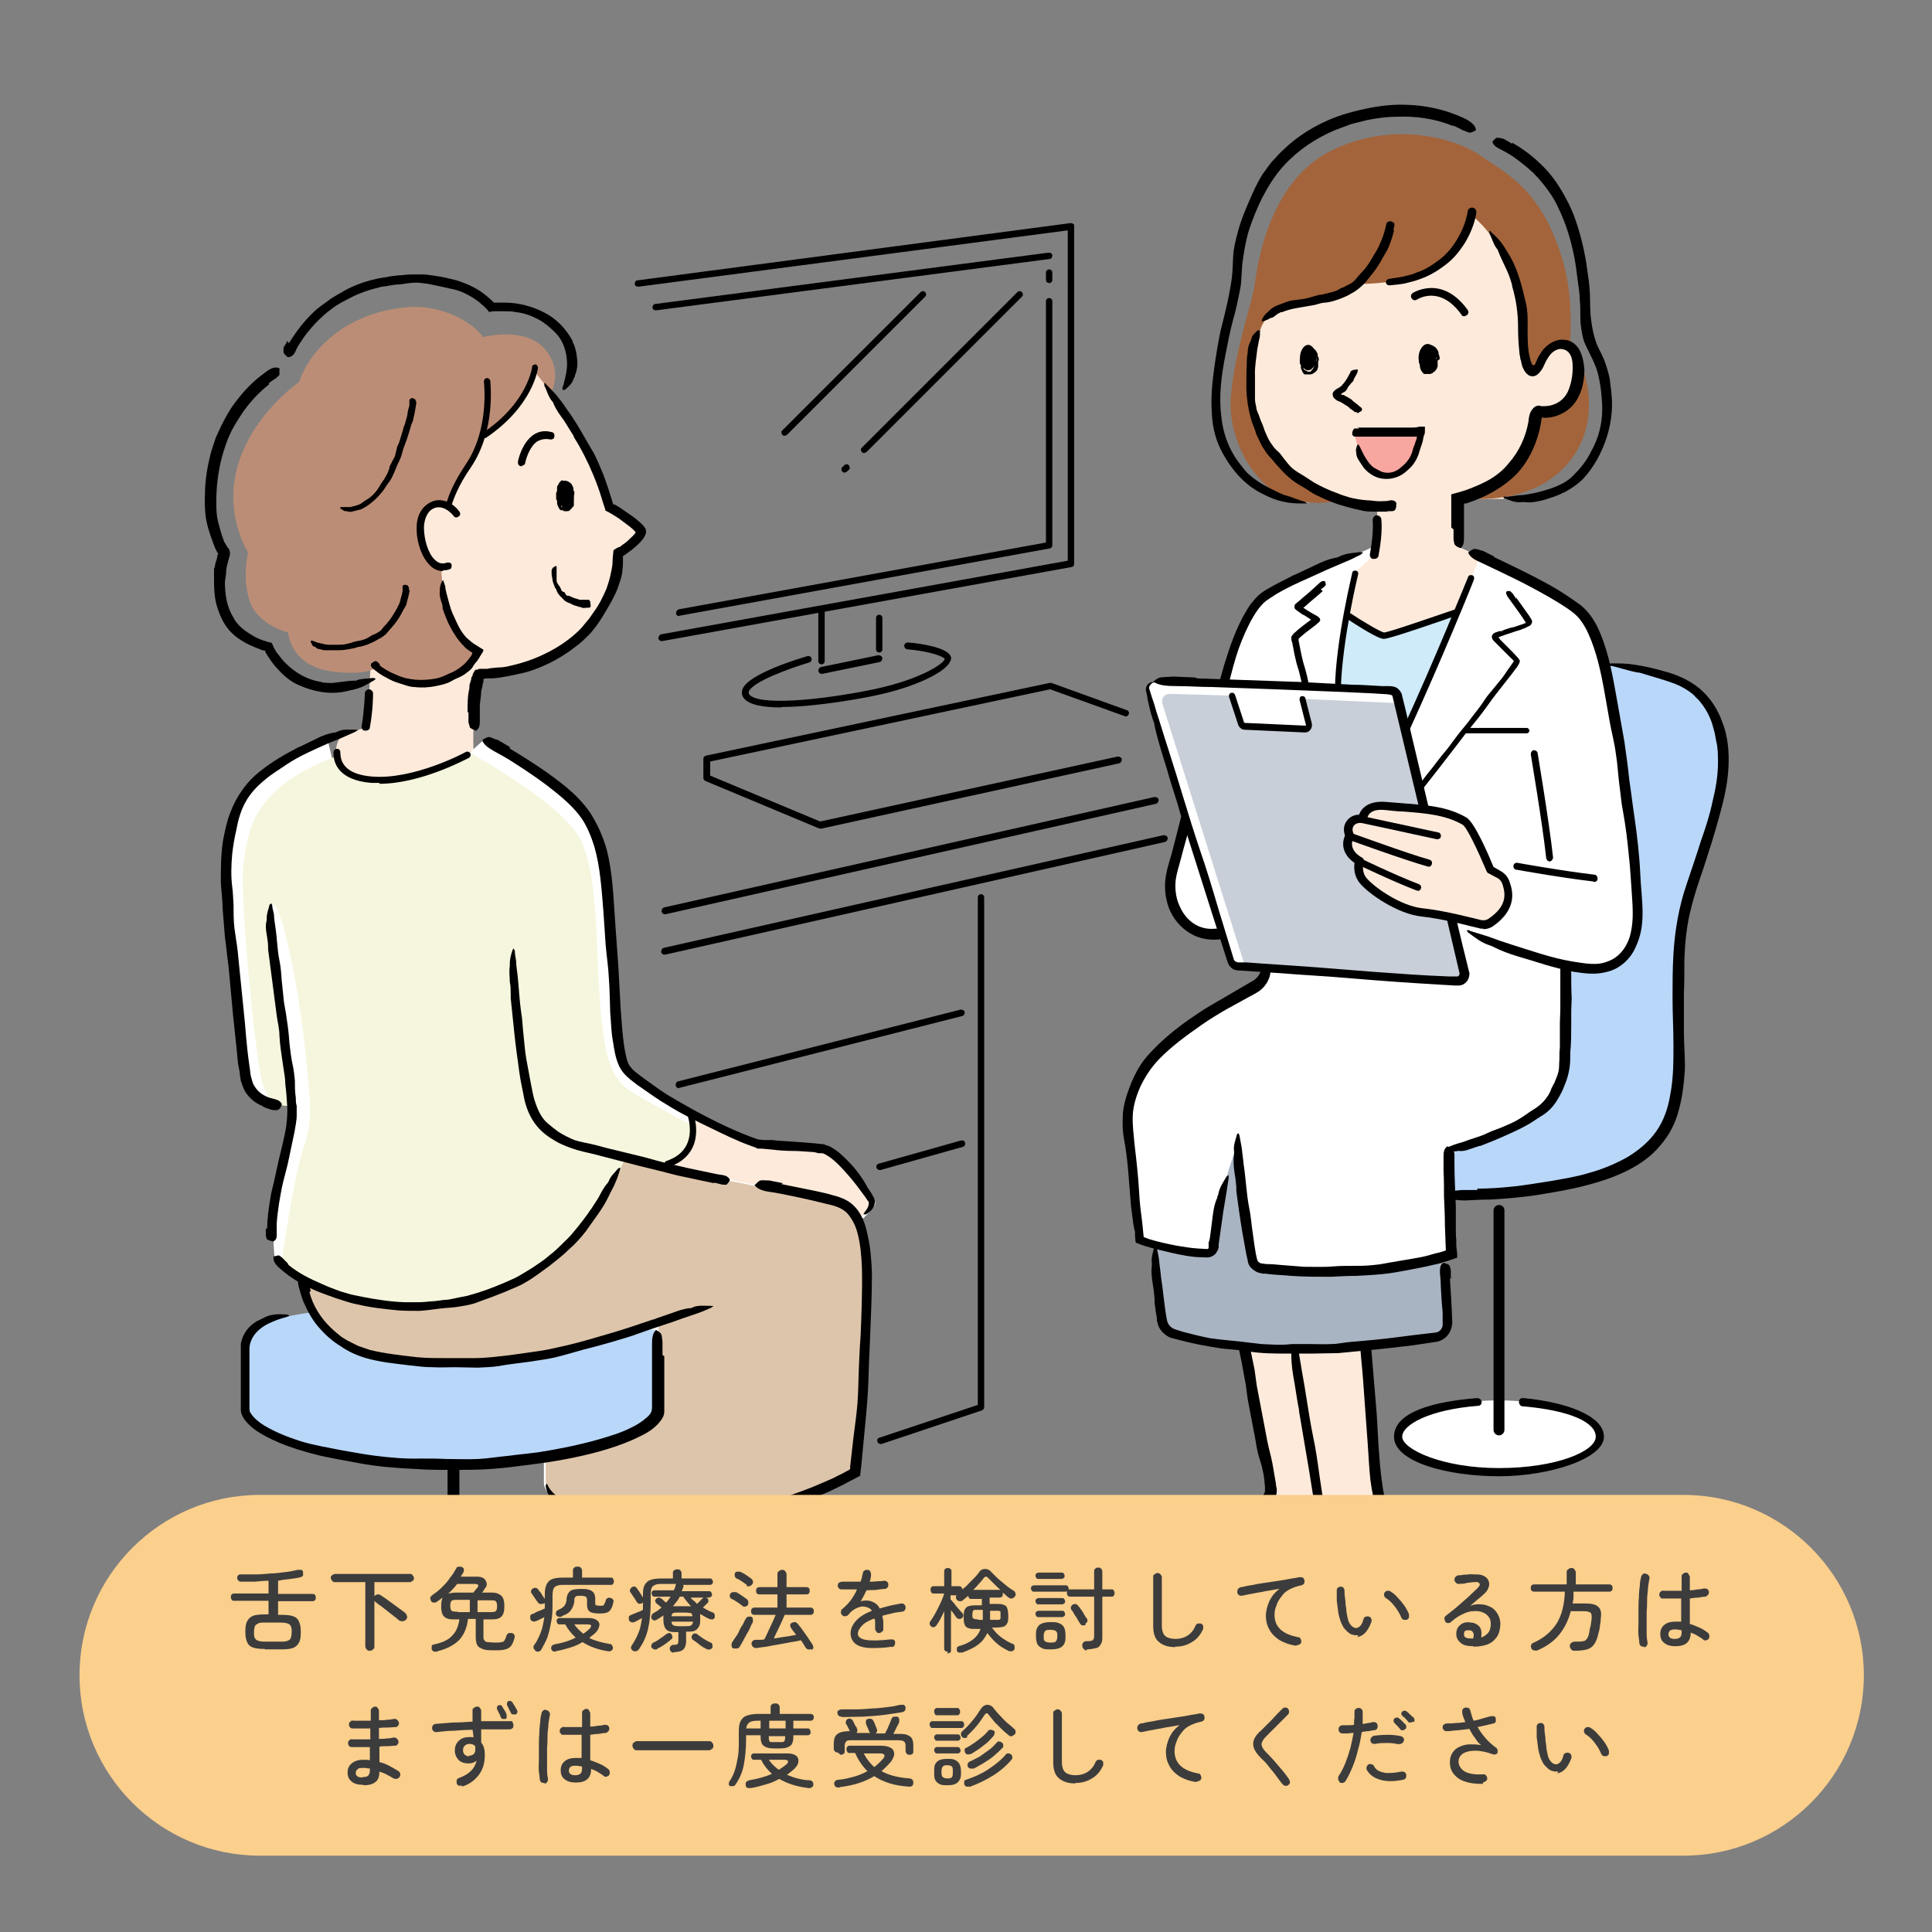 <?xml version="1.0" encoding="UTF-8"?>
<svg id="line" xmlns="http://www.w3.org/2000/svg" version="1.1" viewBox="0 0 425.2 425.2">
  <rect x="0" y="0" width="425.2" height="425.2" fill="#808080" stroke="none"/>
  <defs>
    <style>
      .cls-1 {
        fill: #f7a6a0;
      }

      .cls-1, .cls-2, .cls-3, .cls-4, .cls-5, .cls-6, .cls-7, .cls-8, .cls-9, .cls-10, .cls-11, .cls-12, .cls-13, .cls-14, .cls-15 {
        stroke-width: 0px;
      }

      .cls-2 {
        fill: #cfebf9;
      }

      .cls-3 {
        fill: #a9b4c3;
      }

      .cls-4 {
        fill: #ddc5ab;
      }

      .cls-5 {
        fill: #f5f6dd;
      }

      .cls-6 {
        fill: #a3643b;
      }

      .cls-7 {
        fill: #000;
      }

      .cls-8 {
        fill: #b9d7f9;
      }

      .cls-9 {
        fill: #bc8d76;
      }

      .cls-10 {
        fill: #f2c0c7;
      }

      .cls-11 {
        fill: #3c3c3c;
      }

      .cls-12 {
        fill: #fbcf8c;
      }

      .cls-13 {
        fill: #fdeadb;
      }

      .cls-14 {
        fill: #fff;
      }

      .cls-15 {
        fill: #c8cfd9;
      }
    </style>
  </defs>
  <g>
    <g>
      <path class="cls-13" d="M104.2,165.1c-.3-10.1,1.3-16.6,1.3-16.6,16.2-.7,30.2-11.8,30.7-26.8,2.6-1.3,5.4-4.3,5-5-.4-.8-4.1-3.4-6.3-4.5-2.6-9.9-7.7-18.1-11.7-23.4l-2.7-3.9s1.7-.9-1.7-6.4c-4.9-8-13.8-1.3-13.8-1.3,0,0-1.3-7.9-16.6-6.2-17.1,1.8-17.4,10.6-17.4,10.6l-5.9,6.4s-6-2.4-7.7,16.2c-1.2,12.2-.6,16.2-.6,16.2-5.7,18,9.3,15.7,9.3,15.7,0,0-1.5,6.5,5.5,8.9s10,.6,10,.6l-.4,8s0,2.8-.7,6.5c0,0-2.3.8-5,1.4-2.6,2.7-2.8,8.8,6.3,10,7.4,1,22.4-6.4,22.4-6.4h0Z"/>
      <path class="cls-8" d="M318.2,262.9c6,0,12.4,0,18-.9,16-2.4,29-6.3,31.8-19.4,2.8-13.1-.6-22.3,1.9-38.5,2.4-15.7,13.5-30.6,7.7-46.1-3.1-8.2-11.3-9.8-17.6-11,0,0-35.4-5-38,14.7s-24.9,83.4-24.9,83.4c0,0-5.3,17.9,21.1,17.9h0Z"/>
      <path class="cls-13" d="M303.3,327.2c-.8-4.9-2.1-23.3-3.3-36l-27.3.3s6.9,32.6,7.2,36.3c.3,3.8-9.6,7.9-14,12.1s-4.2,7.8,0,8.7c3.3.6,7.1-.1,8.5-.5-.1,1.7,1,3,3.2,3.4,4.2.8,9.1-.7,9.1-.7,0,0,3.8-1.1,7.5-3.5,3.1-2,7.5-4.7,9.7-7,2.1-2.3.1-8.2-.7-13.1h0Z"/>
      <path class="cls-10" d="M277.4,343.1s4.9,1.2,9.6.3c4.7-.9,16.9-9.3,16.9-9.3,0,0,.9,3.3,0,5.7s-11.4,9.3-14.5,10.3-10.7,2.6-13.3,1.1c-2.6-1.5-1.9-2.9-1.9-2.9,0,0-6,.8-8.4,0-2.4-.9-3.6-2-2.2-5.1s4.6-5,4.6-5c0,0,0,2.5,2.8,2.8s10.3-.9,10.3-.9l-3.9,3.1h0Z"/>
      <path class="cls-14" d="M190.3,267.8s2.5-1.9,1.3-3.6c-1.1-1.7-7.2-10.1-10.4-10.7-3.2-.6-14.3-1.2-14.3-1.2-11.5-3.8-26.4-13.6-28.5-16-2.2-2.3-2.4-4.2-3.4-23.7s-1.3-25.8-5.8-32.8-22.8-16.9-22.8-16.9l-28.2,25.2-6.1-25.3s-10.1,3.3-16.3,10c-4.8,5.2-6.5,13.3-5.8,24.8s3.2,34.9,4.4,40.1c1.2,5.2,7.8,5.4,7.8,5.4l2.2.6c.2,5.8-4.5,18.8-4.2,29.8l.2,3.3,5.8,4.2s.4,15.4,17.9,17.9c14.5,2.1,25.8,1.5,35.6-.3v27.9s-.2,6.7,21.3,9c21.5,2.3,47.1-11.5,47.1-11.5,0,0,2.5-16.8,2.8-39.7.1-8.1-.8-12.7-2.2-15.5l1.6-.9h0Z"/>
      <path class="cls-13" d="M147,256.9s7.6-2.7,5.2-12.1c0,0,10.7,7.2,14.8,7.6s15.5-1,17.5,2.2,8.8,8.8,8.1,10.5c-.8,1.7-3.6,2.8-3.6,2.8,0,0-1.5-2.8-6.3-3.8s-35.7-7.2-35.7-7.2h0Z"/>
      <path class="cls-7" d="M274.6,294.1c.5,2.4,1,4.9,1.5,7.3.2,1.2.3,2.4.5,3.6.3,1.4.5,2.8.8,4.2.5,2.7,1,5.3,1.5,7.9.3,1.6.8,3.2,1.1,4.8.3,1.5.5,3,.8,4.6,0,.4.1.7.2,1.2,0,.5,0,1.1-.2,1.5-.3.9-.9,1.5-1.4,2.2-1.7,1.8-3.6,3.1-5.6,4.3-1.3.8-2.5,1.7-3.7,2.5-2.1,1.5-4.1,3.1-5.3,5.1-.5.9-.8,1.8-.7,2.4.1.5.6,1,1.5,1.3.2,0,.4.1.5.2.7.1,1.5.3,2.3.2,1,0,2,0,3.1.2h.4c1-.2,1.9.3,2.8.4.1,0,.3.2.4.3-.1,0-.3.2-.4.2-.7.2-1.4.5-2.2.6-.9.2-1.9.2-2.9.3-1.3,0-2.6,0-3.9-.3s-2.8-.9-3.6-2.4c-.4-.9-.3-1.9,0-2.7.3-.8.7-1.5,1.1-2.2,1-1.4,2.3-2.6,3.5-3.7,1.3-1.1,2.7-2.2,4.1-3.2,1.1-.8,2.3-1.4,3.4-2.2,1.4-1,2.9-2.1,3.7-3.4.2-.4.4-.7.5-1v-1c-.1-1.2-.2-2.5-.5-3.7-.2-1.2-.7-2.4-1-3.6s-.5-2.4-.7-3.7c-.5-2.4-.9-4.8-1.4-7.3-.3-1.4-.4-2.7-.6-4.1-.3-1.7-.6-3.3-.9-4.9-.3-1.5-.6-2.9-.9-4.4-.2-.8-.3-1.6-.6-2.5-.2-.7-.1-1.3.4-1.8,0,0,.1-.1.2-.1.4,0,.9,0,1.2.2.2.1.3.5.5.8h0l.3,1.5h0l.2.4Z"/>
      <path class="cls-7" d="M301.8,296.9c.4,4.8.8,9.6,1.2,14.4.1,2.3.3,4.8.4,7.1.2,2.7.4,5.5.8,8.1.3,2.5,1,5,1.4,7.7.2,1.3.3,2.7.1,4.2,0,.7-.3,1.5-.8,2.2s-1,1-1.5,1.5c-2.5,2.1-5.1,3.9-7.8,5.7-2.5,1.7-5.4,3-8.3,4-2.9.8-5.7,1.2-8.7,1-1.1-.1-2.5-.3-3.7-1.2-.6-.4-1.1-1.1-1.4-1.8-.3-.8-.3-1.5-.2-2.2.6-2.8,2.3-4.5,4-6.1,2.3-2,4.8-3.7,7.1-5.4,1-.7,2-1.5,2.9-2.3s1.7-1.7,1.9-2.5v-1.4c-.1,0-.4-1.9-.4-1.9l-.6-3.8-2.3-13.6c0-.4-.1-.9-.2-1.3-.3-1.6-.5-3.2-.8-4.9-.4-2.1-.7-4.1-.7-6.2s0-.6-.1-.9c-.4-2,0-3.6,0-5.4s.2-.4.3-.7c0,.3.2.6.3.9.3,1.4.6,2.8.9,4.1.3,1.8.6,3.6.9,5.4.9,4.8,1.5,9.7,2.5,14.6.6,2.8,1,5.7,1.4,8.6l.7,4.7v1.2c.1.5,0,1-.1,1.5-.3.9-.9,1.6-1.5,2.2-2.4,2.5-5.2,4.3-7.8,6.3-2.1,1.6-4.2,3.1-5.5,5.2-.9,1.3-1.2,2.9-.4,3.7.8.9,2.6,1,4.2,1s3.8-.3,5.7-.7c2.2-.5,4.5-1.4,6.6-2.6,1.9-1.1,3.9-2.7,5.8-4,1-.7,1.9-1.4,2.8-2.1.5-.4.9-.7,1.3-1.1s.8-.8.9-1c.3-.6.4-1.7.3-2.8,0-1.1-.3-2.2-.5-3.4-.4-2.3-1-4.7-1.3-7.2-.3-2.7-.4-5.4-.6-8.1-.2-3.2-.5-6.4-.7-9.6-.2-2.9-.4-5.8-.7-8.7-.1-1.6-.3-3.2-.4-4.8-.1-1.3,0-2.4.4-3.2,0,0,.1-.2.2-.2.4.2.9.4,1.2.8.2.3.3,1.1.5,1.7v.2l.2,3h.1Z"/>
      <path class="cls-7" d="M273.5,341.5c-.7,0-1.3,0-1.9-.2-3.3-.6-3.7-3.1-3.7-3.2,0-.3.2-.6.5-.6s.6.2.6.5c0,0,.3,1.8,2.8,2.3,2.8.5,8.1-.7,8.2-.7.3,0,.6.1.7.4,0,.3-.1.6-.4.7-.2,0-3.8.9-6.8.9h0Z"/>
      <path class="cls-7" d="M283.7,344.3c-2.1,0-3.7-.3-3.8-.3-.3,0-.5-.3-.5-.6s.3-.5.6-.5c0,0,3.7.6,6.9,0,3.2-.6,13.6-7.3,13.7-7.3.3-.2.6,0,.8.2.2.3,0,.6-.2.8-.4.3-10.7,6.8-14.1,7.5-1.2.2-2.4.3-3.5.3h.1Z"/>
      <path class="cls-14" d="M319.7,276.1s-.9-.3-1-22.3l.3-.6c2.5-.8,13.9-4.3,19.5-8.2,6.4-4.4,6.4-11.7,6.4-17s-.4-15.9-.4-15.9h0c1.6.3,3.1.6,4.4.8,8.7,1.1,11.5-5.5,11.5-12.5s-2.9-32.1-4.8-43.4c-1.8-11.2-3.6-18.5-7.5-22.2-4.4-4.1-24.8-13.3-24.8-13.3l-11.6-5.5-11.6,5.3s-18.6,7.8-21.8,10.5c-5.4,4.5-8.6,19.2-12.2,30.5,0,0-7,24.1-8.2,29.5-1.7,7.8,3.1,14,9.3,13.7,2.8-.1,6.7-1.2,10.1-2.3l.2,1.3.9,8.9c0,1.6-.8,3.1-2.2,3.9-4.3,2.6-11,6.3-17.3,11.5-7.3,5.9-11.1,11.6-10.6,19.6.6,8,2.2,25,2.2,25,0,0,1.3.5,3.5,1.1l2.1,16.1c.2,1.2,1,2.2,2.2,2.6,5.7,1.9,26.6,6.6,57.7,1.1,1.5-.3,2.6-1.7,2.6-3.2l-.8-13.4,2.2-1.5h-.3Z"/>
      <path class="cls-13" d="M294.1,109.9c2.8.9,5.8,1.5,9,1.6v2.9s.3,2.7-.6,7.7l-4,3.6-2,9.6,7.8,4.6,16.4-5,5-12.4-4.8-2.2v-10.5h9.9c0,0,7.5-2.8,13-10.2,5.4-7.4,7-13.1,2.7-21.8-3.8-7.8-2.4-11.9-7.4-25.5-5-13.7-13.1-15.2-13.1-15.2l-6.5-2.7s-2.6-5.6-17.8-1.9c-20.5,4.9-20.2,18.6-23.6,33.3s-5.3,14.8-2.4,26.5,5.6,18.8,12.3,18.3l6.3-.6h-.2Z"/>
      <path class="cls-8" d="M144.9,293v17.4c0,5.5-20.2,12.3-45.2,12.3s-45.2-6.8-45.2-12.3v-13.2s-.5-5.8,9.4-7.6c0,0,13-2.8,35.8-2.8s45.2,6.2,45.2,6.2Z"/>
      <path class="cls-13" d="M145.1,384.7c-7.6-.6-7.6-5.3-6.6-13.3s3.8-35.4,3.8-35.4l24.5-3.2s-4.6,32.4-4.6,35.8l1.8,1.1c3.8.7,12.5,0,20.1.3,6.3.2,9,4.3,4.9,7.3-3.7,2.8-30.4,10.4-34.7,10.8-3.5.3-5.8-.6-6-3.4h-3.2Z"/>
      <path class="cls-9" d="M63.4,139.1s.3,7.5,9.9,8.7c8,1,9.5-1,9.5-1,0,0,7.9,5.6,14.3,3.3,6.5-2.3,8.2-6.7,8.2-6.7,0,0-7.5-2-8.2-18.5,0,0-4.7-.9-4.2-10.4.3-5.1,6-3,6-3,0,0,1.2-3.9,3.2-7.2,2-3.2,4.2-8.7,4.2-8.7,0,0,8.1-3.1,11.7-13.4l3.3,4.2s2.8-5-1.6-9.8-13.4-2.4-13.4-2.4c-2.3-3.4-9.3-7.2-16.5-6.6-13.5,1.1-21.5,9.2-24,16.5,0,0-12.7,8.7-14.3,22.5-1,8.6,3.1,15,3.1,15,0,0-1.4,5.6.4,10.8,1.8,5.2,8.4,6.8,8.4,6.8h0Z"/>
      <path class="cls-6" d="M324,47.3s-.6,15-24.9,15.2c0,0-3.3,2.9-9.8,4s-10.8,1.7-12.1,6.6c-1.3,4.8-3.4,13.5.9,22.8,4.3,9.4,16.8,14.2,16.8,14.2,0,0-5.8,1.6-12-.6-6.1-2.3-12.8-11.9-12-22.3.9-10.4,4.6-20.1,5.3-24.9.6-4.7,3.3-22.4,16.7-29.1,13.4-6.7,27.3-2.9,33,1.1,5.7,4,13.5,7.3,18.2,23.6,2.3,7.9,1.4,18.1,1.4,18.1,0,0,5,5.8,4.1,15.3s-9.2,19.8-27.4,18.4c0,0,13.7-3.1,16.1-19,0,0,6.5.9,8.1-4.5s.8-10.7-2.8-10.2c-3.6.4-5.2,4-5.9,5.2-.8,1.2-2.5-1.6-2.5-4.7s.3-12.4-3.7-19.5-7.5-9.5-7.5-9.5v-.2Z"/>
      <path class="cls-2" d="M296.4,135.2s-4.5,26.7-.3,36.6,12.4-10.1,12.4-10.1c0,0,8.4-16.2,12.1-26.8,0,0-14.8,5.1-16.4,5s-7.8-4.6-7.8-4.6h0Z"/>
      <path class="cls-3" d="M254,274.1s1.6,15.9,2,17.2,2.1,2.4,5.3,3.1c3.2.7,10.3,2.4,23.6,2.3,13.3-.1,29.1-2.1,31.3-3,2.2-.9,2.3-2.3,2.2-3.7,0-1.4-1-13.4-1-13.4,0,0-10.8,3.2-22.3,3.2s-18.2.4-19-1.9c-.9-2.3-4.2-23.2-4.2-24.3s-2.2,5.7-3.6,11.9-.9,10-2.6,10.4-11.8-1.9-11.8-1.9h.1Z"/>
      <path class="cls-5" d="M103.3,165.6s20.2,11.1,24.3,18.9c4.1,7.8,3.5,23.3,4.4,35.3.9,12.1,2.2,17.2,6.3,20s14.1,7.9,14.1,7.9c0,0,1.2,7.4-7.3,8.9l-7.4-1.7s-8.9,32-43.9,32.6c-18.8.3-31.9-9.3-31.9-9.3,0,0,2.7-19.2,4.9-25.5,2.2-6.4,1.4-10.6.9-16.3-1.9-21.7-6.7-40.9-8-36.7-1.3,4.2,4.5,43.5,4.5,43.5,0,0-5.1,1.7-6.7-5.9-1.6-7.6-4.8-40.6-3.9-47.1,1-6.6,1.2-16.7,20.6-23.8,0,0,.4,4.6,7.5,5.1,9.1.6,21.7-5.7,21.7-5.7v-.2Z"/>
      <path class="cls-14" d="M66.1,280.9s2,14.6,14.6,17.5,26.8,1.6,37.7.2c10.8-1.5,26.5-7.4,26.5-7.4v20.2s-1.3,3.2-8.2,5.8c-6.9,2.6-16.6,4-16.6,4v5.5s2.1,9.9,27.6,9.4c20.5-.4,40.5-12.1,40.5-12.1,0,0,2.6-25.5,2.6-36.9s-.9-21.2-6.7-22.5-31.4-6.2-37.6-7.5c-6.2-1.3-8.9-2.3-8.9-2.3,0,0-11.3,30.2-38.8,32.5-21.5,1.8-32.6-6.3-32.6-6.3h-.1Z"/>
      <path class="cls-4" d="M66.1,280.9s2,14.6,14.6,17.5,26.8,1.6,37.7.2c10.8-1.5,26.5-7.4,26.5-7.4v20.2s-1.3,3.2-8.2,5.8c-6.9,2.6-16.6,4-16.6,4v5.5s2.1,9.9,27.6,9.4c20.5-.4,40.5-12.1,40.5-12.1,0,0,2.6-25.5,2.6-36.9s-.9-21.2-6.7-22.5-31.4-6.2-37.6-7.5c-6.2-1.3-8.9-2.3-8.9-2.3,0,0-11.3,30.2-38.8,32.5-21.5,1.8-32.6-6.3-32.6-6.3h-.1Z"/>
      <path class="cls-3" d="M138.5,373s3.6,2.7,10.5,1.9v1.2s1.6,2.7,7.9,2.5c6.4-.2,21.9-5.2,24-5.9,2.2-.8-.9-2-.9-2,0,0,4.4-.8,7.8.4,3.3,1.2,4.2,3,1.4,5.8-2.8,2.7-19.3,7.6-27,9.4-7.6,1.8-10.1,1.8-11.8,1.1-1.7-.7-2.1-2.7-2.1-2.7,0,0-6.1.1-8-1.4-1.9-1.6-2.4-5.4-1.8-10.2h0Z"/>
      <g>
        <path class="cls-7" d="M180.8,148.3c-.3,0-.6-.2-.7-.6,0-.4.2-.8.6-.9l12.6-2.6c.4,0,.8.2.9.6,0,.4-.2.8-.6.9l-12.6,2.6h-.2Z"/>
        <path class="cls-7" d="M145.6,141.1c-.3,0-.7-.3-.7-.6s.2-.8.6-.9l89.5-16.2V50.7l-94.5,12.4c-.4,0-.8-.2-.8-.6s.2-.8.6-.8l95.3-12.6c.2,0,.4,0,.6.2.2,0,.2.3.2.6v74.2c0,.4-.3.7-.6.7l-90.1,16.3h-.1Z"/>
        <path class="cls-7" d="M144.3,68.3c-.4,0-.7-.3-.7-.6s.2-.8.6-.8l86.6-11.3c.4,0,.8.2.8.6s-.2.8-.6.8l-86.6,11.3h-.1Z"/>
        <path class="cls-7" d="M149.5,135.6c-.3,0-.7-.2-.7-.6s.2-.8.6-.9l80.8-14.7v-53.1c0-.4.3-.7.7-.7s.7.3.7.7v53.7c0,.4-.3.7-.6.7l-81.4,14.8h-.1Z"/>
        <path class="cls-7" d="M230.9,62.3c-.4,0-.7-.3-.7-.7v-1.6c0-.4.3-.7.7-.7s.7.3.7.7v1.6c0,.4-.3.7-.7.7Z"/>
        <path class="cls-7" d="M180.8,146.2c-.4,0-.7-.3-.7-.7v-10.9c0-.4.3-.7.7-.7s.7.3.7.7v10.9c0,.4-.3.7-.7.7Z"/>
        <path class="cls-7" d="M193.5,143.6c-.4,0-.7-.3-.7-.7v-6.9c0-.4.3-.7.7-.7s.7.3.7.7v6.9c0,.4-.3.7-.7.7Z"/>
        <path class="cls-7" d="M172,155.7c-4.1,0-7.4-.6-8.4-2.2-.4-.6-.4-1.2-.2-1.8,1.3-3.5,13-6.9,14.3-7.3.4-.1.8.1.9.5.1.4-.1.8-.5.9-4.7,1.4-12.5,4.3-13.3,6.4v.5c1.7,2.7,15.4,1.5,27.5-1,10.1-2.1,15.6-5.7,15.6-6.7-.4-.6-3.5-1.7-8.2-2.1-.4,0-.7-.4-.7-.8s.4-.7.8-.7c3,.2,8.2,1.1,9.3,2.8.3.4.3.9,0,1.4-.9,2.2-7.4,5.6-16.6,7.5-1.8.4-12.6,2.5-20.6,2.5h0Z"/>
        <path class="cls-7" d="M146.3,201.2c-.3,0-.6-.2-.7-.6,0-.4.2-.8.6-.9l107.9-24.3c.4,0,.8.2.9.6,0,.4-.2.8-.6.9l-107.9,24.3h-.2Z"/>
        <path class="cls-7" d="M146.2,210.1c-.3,0-.6-.2-.7-.6,0-.4.2-.8.6-.9l110-24.8c.4,0,.8.2.9.6,0,.4-.2.8-.6.9l-110,24.8h-.2Z"/>
        <path class="cls-7" d="M193.8,317.8c-.3,0-.6-.2-.7-.5-.1-.4,0-.8.5-.9l21.6-7.2v-111.7c0-.4.3-.7.7-.7s.7.3.7.7v112.2c0,.3-.2.6-.5.7l-22.1,7.4h-.2Z"/>
        <path class="cls-7" d="M180.5,182.3h-.3l-24.9-10.4c-.3-.1-.5-.4-.5-.7v-4.2c0-.3.2-.6.6-.7l75.6-16h.4l16.6,6c.4.1.6.6.4.9-.1.4-.6.6-.9.4l-16.4-5.9-74.8,15.9v3.1l24.2,10.1,65.5-14.3c.4,0,.8.2.9.6,0,.4-.2.8-.6.9l-65.7,14.4h-.2.1Z"/>
        <path class="cls-7" d="M149.4,239.5c-.3,0-.6-.2-.7-.6,0-.4.1-.8.5-.9l62.2-15.8c.4,0,.8.1.9.5,0,.4-.1.8-.5.9l-62.2,15.8h-.2Z"/>
        <path class="cls-7" d="M193.6,257.5c-.3,0-.6-.2-.7-.5-.1-.4.1-.8.5-.9l18.1-5.1c.4-.1.8.1.9.5.1.4-.1.8-.5.9l-18.1,5.1h-.2Z"/>
        <g>
          <path class="cls-7" d="M172.7,95.9c-.2,0-.4,0-.5-.2-.3-.3-.3-.8,0-1l30.4-30.4c.3-.3.8-.3,1,0,.3.3.3.8,0,1l-30.4,30.4c-.1,0-.3.2-.5.2Z"/>
          <path class="cls-7" d="M185.9,104c-.2,0-.4,0-.5-.2-.3-.3-.3-.8,0-1l.4-.4c.3-.3.8-.3,1,0,.3.3.3.8,0,1l-.4.4c-.1,0-.3.2-.5.2Z"/>
          <path class="cls-7" d="M190.2,99.7c-.2,0-.4,0-.5-.2-.3-.3-.3-.8,0-1l34.2-34.2c.3-.3.8-.3,1,0,.3.3.3.8,0,1l-34.2,34.2c-.1,0-.3.2-.5.2Z"/>
        </g>
      </g>
      <path class="cls-7" d="M148.4,381.5h0c-.4,0-.7-.4-.6-.8,1-7.9,4.4-44.3,4.4-44.6s.4-.7.8-.7.7.4.7.8-3.4,36.7-4.4,44.7c0,.4-.4.7-.7.7h-.2Z"/>
      <path class="cls-14" d="M351.8,316.1c0,4.3-9.8,7.9-22,7.9s-22-3.5-22-7.9,9.8-7.9,22-7.9,22,3.5,22,7.9Z"/>
      <path class="cls-7" d="M279.1,208.9l.3,2.8.2,1.4c0,.8,0,1.3-.2,1.9-.4,1.2-1.1,2.2-2.1,3-1,.7-1.7,1-2.6,1.5-1.6.9-3.3,1.8-4.9,2.7-1.9,1.1-3.7,2.2-5.4,3.4-3.3,2.3-6.6,4.7-9.4,7.6-1.7,1.8-3,3.8-4,5.9-.9,2-1.6,4.2-1.7,6.4-.1,2,.2,4.2.4,6.4.4,3.4.8,6.9,1,10.4.1,2.3.4,4.6.7,6.9l.3,3h0c0,.1,1.2.5,1.2.5,1.9.6,3.8,1,5.8,1.4,1.7.3,3.5.6,5.3.7.8,0,2,.2,1.9,0,0,0,.1-.1.1-.2v-1.2c.2-.3.2-.7.3-1.1.2-1.3.3-2.6.5-3.9.2-1.7.4-3.3,1.1-4.8,0-.2.1-.5.2-.7.3-1.6,1.1-2.7,1.8-3.9.1-.2.3-.2.5-.4v.7c-.2,1.1-.3,2.2-.5,3.3-.2,1.4-.5,2.8-.7,4.2-.3,1.9-.5,3.8-.8,5.7l-.2,1.4v.7c-.1.3-.2.6-.4.9-.3.6-.9,1-1.6,1.2-.8.1-1.1,0-1.6,0-2.3,0-4.6-.5-6.9-1-1.2-.3-2.5-.6-3.7-.9l-1.8-.5-.9-.3-1.3-.5c-.2-.4-.1-1-.2-1.4v-1c-.2-.6-.3-1.3-.4-1.9-.2-1.3-.3-2.6-.5-3.9-.2-2.1-.3-4.2-.5-6.3-.2-2.7-.5-5.5-1-8.2-.3-1.5-.4-3.2-.3-4.9,0-2.1.6-4.1,1.3-6.1.7-1.9,1.5-3.7,2.6-5.4s2.5-3.1,3.9-4.5c2.8-2.7,5.9-5,9.1-7.1,1.8-1.2,3.6-2.2,5.5-3.3,2.2-1.3,4.3-2.5,6.5-3.8.7-.5,1.3-1.3,1.5-2.1v-1.4l-.2-1.7c-.1-1.3-.3-2.5-.4-3.8-.1-1,0-1.9.5-2.6,0,0,.1-.2.2-.2.4.2.9.3,1.2.6.2.2.3.9.5,1.3h0c0,.1.2,2.5.2,2.5h0l-.4.6Z"/>
      <path class="cls-7" d="M291.1,130.1c-1.2,1.1-2.5,2.1-3.7,3.2-.1.1-.3.3-.5.4h0c-.1,0,0,0,0,.1.6.4,1.5,1,2.3,1.4l.7.4c.1.1.3.2.4.3,0,.1.2.2.2.3.3.5-.6,1-1,1.4-.7.5-1.4,1.1-2.1,1.6-.4.3-.8.7-1.2,1-.2.2-.4.4-.4.4v.4c.2,1,.4,2,.6,3,.2.9.4,1.8.7,2.7.4,1.4.8,2.9,1,4.4.2,1,.5,1.9.7,2.9l1.3,5.1c.4,1.5.8,3,1.2,4.5v.4c.1.5.3,1.1.4,1.6.2.7.4,1.4.4,2.1v.3c.2.7,0,1.3,0,1.9,0,0-.1.2-.2.3,0,0-.1-.2-.2-.3-.2-.5-.3-.9-.5-1.4-.2-.6-.3-1.2-.5-1.8-.5-1.6-.8-3.3-1.3-4.9-.3-.9-.5-1.9-.7-2.9-.3-1-.5-2.1-.8-3.1s-.7-2.3-.9-3.3c-.2-.9-.4-1.8-.6-2.6-.3-1.2-.5-2.3-.9-3.4-.2-.6-.3-1.3-.5-2-.2-.8-.3-1.7-.5-2.5,0-.4-.2-.7-.3-1.3v-.5c0-.2.2-.3.3-.5.3-.3.3-.4.5-.5.6-.6,1.3-1.1,1.9-1.6l1.6-1.2s.3.1-.7-.5c-.3-.2-.7-.5-1.2-.7-.4-.3-.6-.4-1.4-1-.2-.2-.3-.3-.3-.5h0v-.2h0v-.3c.2-.3.5-.5.7-.7l.5-.4.9-.8c.8-.6,1.5-1.3,2.2-1.9.4-.4.8-.7,1.2-1.1.3-.3.7-.5,1.1-.4h.1c0,.2.2.5.2.7s-.2.3-.3.5h0l-.8.6h0l.4.4Z"/>
      <path class="cls-7" d="M333.6,131.4l2,2.8,1,1.4c0,.1.5.7.6,1.1,0,.4-.2.9-.7,1.1-.6.3-.7.3-1,.5-.3,0-.5.2-.8.3-.6.2-1.1.3-1.6.5-.6.2-1.2.4-1.8.6l-1.4.5c-.1,0-.1.1,0,.2l.3.4,1.3,1.3c.9.9,1.7,1.7,2.6,2.7.1.2.3.4.4.6,0,.2-.1.5-.2.7l-.3.5c-.2.3-.4.6-.6.8-.4.6-.8,1.1-1.2,1.6-.9,1.1-1.7,2.2-2.6,3.3-.8,1-1.5,2-2.3,3.1-1.2,1.7-2.5,3.3-3.8,4.9-.9,1-1.7,2.2-2.5,3.2l-4.4,5.7-4,5.1c-.1.1-.3.3-.4.5-.5.6-1,1.2-1.4,1.8-.6.8-1.2,1.5-2,2.2-.1,0-.2.2-.3.3-.6.7-1.3,1.1-2,1.6h-.4c0-.1.1-.3.2-.4.4-.6.8-1.1,1.2-1.6.5-.7,1-1.3,1.6-2,1.4-1.8,2.9-3.5,4.3-5.4.8-1.1,1.7-2.1,2.5-3.2.9-1.2,1.8-2.3,2.8-3.5.9-1.2,1.9-2.6,2.8-3.7.8-1,1.6-1.9,2.3-2.9,1-1.3,2-2.5,2.9-3.9.5-.8,1.1-1.5,1.7-2.2.7-.9,1.5-1.8,2.2-2.7s1.2-1.8,1.9-2.7c.3-.4.8-1.2.7-1,.1.2-.3-.4-.7-.7l-2.4-2.4-.6-.6c-.2-.2-.4-.4-.8-.8-.7-.8-.4-1.6.7-1.9l.6-.2h.5c.3-.2.6-.3.9-.4.6-.2,1.2-.4,1.8-.5.7-.2,1.4-.5,2.1-.7q.4-.2.5-.2h0c0-.1-.2-.4-.2-.4-.7-1.1-1.5-2.2-2.3-3.3-.4-.6-.9-1.2-1.3-1.8-.4-.5-.6-1-.5-1.4h0c.3-.1.5-.2.8-.1.2,0,.4.4.6.5h0l.8,1.2h0v-.4Z"/>
      <path class="cls-7" d="M328.8,122.6c4.2,2,8.4,4,12.5,6.3,2,1.1,3.9,2.4,5.9,3.8,2.4,1.6,4,4.2,5,6.7,2,4.8,2.8,9.8,3.7,14.8.5,3,1.1,6,1.6,9,.4,2.8.8,5.7,1.1,8.6.4,2.6.7,5.3,1.1,7.9.6,4.2,1.1,8.4,1.3,12.7.1,2.8.5,5.6.5,8.5s-.4,5.2-1.6,7.7c-1.1,2.5-3.5,4.7-6.3,5.3-2.5.7-5,.3-7.1,0-2.2-.4-4.4-1-6.5-1.6-.4-.1-.8-.3-1.3-.4-1.5-.5-3-.9-4.6-1.4-2-.6-3.9-1.3-5.6-2.2-.2-.1-.5-.2-.8-.3-1.8-.6-3.1-1.7-4.5-2.7-.2-.1-.3-.4-.4-.6.3,0,.6,0,.8.2,1.3.4,2.6.8,3.9,1.2,1.6.6,3.3,1.2,4.9,1.7,4.5,1.4,8.9,3,13.6,3.8,2.7.4,5.4,1,7.8,0,2.7-.9,4.5-3.5,5.1-6.3.7-3,.4-6.1.2-9.2-.2-2.5-.3-5.1-.6-7.6-.3-3.3-.7-6.6-1.3-9.9-.4-1.9-.5-3.8-.8-5.8-.3-2.4-.4-4.7-.8-7.1-.3-2.3-.9-4.5-1.3-6.7-.4-2.3-.8-4.5-1.2-6.8-.8-4.5-1.8-9-3.6-12.9-.5-1.1-1.1-2.1-1.8-3-.7-.9-1.6-1.6-2.6-2.3-2.5-1.7-5.2-3.2-7.8-4.6-2.4-1.3-4.9-2.5-7.4-3.7-1.4-.7-2.8-1.3-4.2-2-1.2-.5-2.1-1.1-2.5-1.9,0,0-.1-.2,0-.3.4-.2.7-.6,1.3-.7.4,0,1.1.2,1.6.4h.2l2.6,1.3h-.1Z"/>
      <path class="cls-7" d="M350.7,194h0c-7.7-.9-16.9-2.6-17-2.6-.4,0-.7-.5-.6-.9,0-.4.5-.7.9-.6,0,0,9.3,1.7,16.9,2.6.4,0,.7.4.7.9s-.4.7-.8.7h-.1Z"/>
      <path class="cls-7" d="M280.8,203.3c-3.9,1.4-7.8,2.8-12.1,3.4-2.1.3-4.6,0-6.6-1.2-2.3-1.3-4-3.4-4.9-5.8-.8-2.3-1-4.7-.6-7s1.2-4.3,1.7-6.5c.7-2.6,1.3-5.2,2-7.8.7-2.5,1.4-4.9,2.1-7.3.6-2.3,1.2-4.5,1.8-6.8.9-3.6,2-7.2,3.1-10.7.8-2.4,1.4-4.8,2.1-7.2,1.3-4.2,2.7-8.4,5.1-12.3.5-.9,1.2-1.7,1.9-2.5.7-.8,1.7-1.5,2.6-2,1.7-1,3.5-1.9,5.3-2.8.3-.2.7-.3,1.1-.5,1.3-.6,2.5-1.2,3.8-1.8,1.6-.8,3.3-1.5,5-1.8.2,0,.5-.2.7-.3,1.6-.7,3-.7,4.5-.9.2,0,.4,0,.6.2-.2,0-.4.3-.6.4-1.1.5-2.1,1.1-3.2,1.5-1.4.6-2.8,1.2-4.2,1.8-3.8,1.8-7.7,3.3-11.2,5.4-1,.7-2,1.2-2.8,2s-1.5,1.8-2.1,2.8c-1.3,2.2-2.4,4.7-3.3,7.2-.9,2.6-1.6,5.4-2.3,8.1-.6,2.2-1.3,4.3-1.9,6.5-.8,2.8-1.7,5.6-2.3,8.5-.3,1.7-.8,3.3-1.3,4.9-.6,2-1.3,4-1.8,6-.5,1.9-.9,3.9-1.4,5.9s-1.1,3.9-1.6,5.9-1.2,3.9-1.3,5.7c-.1,1.8.2,3.7,1,5.3.8,1.8,2.2,3.4,4,4.2,1.1.5,2.3.7,3.5.6,1.3,0,2.6-.3,3.8-.6,2.3-.5,4.7-1.2,7-2,1.3-.4,2.6-.9,3.8-1.4,1-.4,1.9-.6,2.7-.3,0,0,.2,0,.2.1,0,.5,0,.9-.3,1.4-.2.3-.8.6-1.2.8h-.1l-2.4.9h0Z"/>
      <path class="cls-14" d="M254.3,150.1l52,1.9c.7,0,1.4.5,1.5,1.2l14.7,60.9c.3,1.1-.6,2.1-1.7,2l-48.1-3.5c-.7,0-1.2-.5-1.4-1.1l-18.6-59.3c-.3-1.1.5-2.2,1.6-2.1h0Z"/>
      <path class="cls-7" d="M320.1,256.2c0,3.1.2,6.3.3,9.4v4.6c0,.9,0,1.8.1,2.7v1.3l.2,1.8v.8l-3,1c-.8.3-1.6.4-2.4.6-1.6.4-3.2.7-4.8,1-2.1.4-4.1.8-6.2,1-2,.2-3.9.3-5.9.4-1.8,0-3.6.1-5.5.2-2.9,0-5.8,0-8.7-.2-1.9-.2-3.8-.2-5.8-.5h-.6c-.2-.1-.4-.1-.8-.2-.6-.2-1.2-.6-1.7-1.1s-.7-1.3-.7-1.6c-.1-.4-.2-.9-.3-1.3-.3-1.7-.6-3.3-.9-5-.5-3-.9-5.9-1.3-8.9v-.9c-.1-1.1-.2-2.1-.4-3.2-.2-1.4-.3-2.7-.1-4.1v-.6c-.2-1.3.3-2.4.6-3.6,0-.2.2-.3.4-.4,0,.2.2.4.2.6.2.9.3,1.8.5,2.7.1,1.2.3,2.3.4,3.5.5,3.2.6,6.4,1.2,9.5.4,1.8.5,3.7.8,5.6.3,2,.5,4.1,1,6,.1.3.4.6.7.7.2.1.8.1,1.3.2,1.1,0,2.2.1,3.2.2,1.7.1,3.4.3,5.1.4,2.2,0,4.5.1,6.7-.1,1.3-.1,2.6-.1,3.9-.1s3.2,0,4.8-.2c1.5-.1,3-.5,4.5-.7,1.5-.3,3.1-.5,4.6-.8,1.3-.2,2.6-.5,3.9-.9.6-.2,1.3-.3,1.9-.5l.9-.3h0v-.2c-.1-1.8-.1-3.5-.2-5.3,0-2.1-.1-4.2-.2-6.3,0-1.9,0-3.8-.1-5.7v-3.2c0-.9.1-1.6.7-2.1,0,0,.1-.1.2-.1.4.2.8.3,1.2.6.2.2.2.7.3,1.1h0v2h0v.2Z"/>
      <path class="cls-7" d="M345.8,214.2c0,1.8,0,3.7.1,5.5,0,.9-.1,1.8-.1,2.7v3.1c0,2,0,4-.2,6,0,1.2,0,2.5-.2,3.7s-.5,2.3-1,3.5c-.4,1.1-.9,2.1-1.5,3.1-.9,1.6-2.2,3-3.8,3.9-1,.6-1.9,1.3-3,1.9-1.8,1-3.6,1.8-5.4,2.6-1.6.7-3.3,1.4-4.9,2-.2,0-.3,0-.5.1-.6.2-1.2.4-1.8.6-.8.3-1.5.5-2.4.4h-.3c-.7.3-1.5-.2-2.2-.3-.1,0-.2-.2-.3-.3,0,0,.2-.2.3-.2.5-.2,1-.4,1.5-.6.6-.2,1.3-.4,2-.6,1.7-.7,3.6-1.1,5.2-1.9,1-.5,2-.8,3-1.2,1.1-.5,2.2-.9,3.3-1.5,1.1-.6,2.1-1.3,3.1-2,.8-.5,1.6-1,2.3-1.6.9-.8,1.7-1.8,2.2-2.9.2-.7.6-1.3.9-1.9.3-.8.7-1.6.9-2.5.2-.8.1-1.7.2-2.6,0-1,0-1.8.1-2.6v-5.4c0-1,.1-2,.1-3.1v-8.7c0-.5.1-.9.7-1.2h.2c.4,0,.8.1,1.2.3.2.1.2.4.3.6h0v1.1h0Z"/>
      <path class="cls-7" d="M341.1,189.6c-.4,0-.7-.3-.8-.7-.9-8.2-3.4-22.7-3.4-22.9,0-.4.2-.8.6-.9.4,0,.8.2.9.6,0,.1,2.5,14.8,3.4,23,0,.4-.3.8-.7.9h0Z"/>
      <path class="cls-7" d="M325,261.6c2.8,0,5.5-.2,8.3-.5,2.7-.3,5.5-.8,8.2-1.2,2.7-.5,5.4-.9,8-1.7,3-.8,5.9-2,8.6-3.5,2.5-1.5,4.8-3.4,6.4-5.7,1.7-2.4,2.6-5.1,3.1-8.1.7-3.6.7-7.2.7-10.8s-.2-6.9-.2-10.4,0-6.5.2-9.8c.3-5.1,1.2-10.4,2.9-15.3,1.1-3.3,2.2-6.5,3.2-9.7,1-2.8,1.9-5.6,2.5-8.5.7-2.8,1.2-5.7,1.2-8.6s-.1-2.5-.2-3.8c-.3-1.2-.4-2.5-.8-3.7-.6-2.5-1.8-4.6-3.4-6.4-.4-.3-.7-.7-1-1-1.3-1.1-2.9-2-4.6-2.6-2.2-.8-4.5-1.4-6.7-2.1-.3-.1-.7-.2-1-.2-2.2-.4-4-1.1-6-1.5-.3,0-.5-.3-.7-.4.3,0,.7-.1,1.1-.1,1.7,0,3.3,0,5,.3,2.1.3,4.2.8,6.3,1.4,2.8.7,5.6,1.9,7.9,3.8,2.3,1.9,4,4.5,5,7.3,1.3,3.2,1.6,6.8,1.4,10.2-.2,3.8-1.1,7.4-2.1,11-1,3.7-2.2,7.4-3.4,11.1-1,2.9-2,5.8-2.7,8.7-1,3.8-1.4,7.8-1.5,11.8,0,2.5,0,4.7-.1,7v8.6c0,2.8.3,5.6.2,8.4-.2,2.9-.5,5.7-1.3,8.6-.7,2.9-2.1,5.6-4.1,7.9-1.9,2.3-4.4,4.1-7,5.4-2.9,1.5-6,2.5-9,3.3-3.7,1-7.4,1.6-11.1,2.2-3.3.5-6.8.8-10.1,1-1.9,0-3.8.1-5.7.2-1.5,0-2.8-.1-3.7-.7l-.2-.2c.3-.4.5-.8,1.1-1.1.4-.2,1.3-.2,2-.3h3.6l-.3-.3Z"/>
      <path class="cls-7" d="M329.9,315.9c-.6,0-1.2-.5-1.2-1.2v-48.3c0-.6.5-1.2,1.2-1.2s1.2.5,1.2,1.2v48.3c0,.6-.5,1.2-1.2,1.2Z"/>
      <path class="cls-7" d="M329.9,324.9c-11.2,0-23.1-3.1-23.1-8.7s9.2-7.8,18.3-8.5c.5,0,.9.3,1,.8,0,.5-.3.9-.8.9-10.5.8-16.7,4.1-16.7,6.8s8.7,6.9,21.3,6.9,21.3-3.7,21.3-6.9-5.7-5.8-16.1-6.7c-.5,0-.8-.5-.8-1s.4-.9,1-.8c8.8.8,17.7,3.7,17.7,8.5s-11.9,8.7-23.1,8.7h0Z"/>
      <path class="cls-15" d="M286.5,153.8l1.4,5.5c.2.6-.3,1.1-.9,1.1l-13.2-.6c-.4,0-.7-.3-.8-.6l-2-6.1-13.6-.4c-1.1,0-1.9,1-1.6,2.1l17.8,56.6c.2.6.8,1.1,1.4,1.1l45.7,3.4c1.1,0,1.9-.9,1.7-2l-14.2-58c-.2-.7-.8-1.2-1.5-1.2l-20.3-.9h.1Z"/>
      <path class="cls-7" d="M322.5,161.4c-.3,0-.6-.3-.6-.6s.3-.6.6-.6h13.5c.3,0,.6.3.6.6s-.3.6-.6.6h-13.5Z"/>
      <path class="cls-7" d="M263.5,149.3l22.9.8c3.7.2,7.5.4,11.3.6,2.2,0,4.3.2,6.5.3h1.6c.4,0,1.5.1,2,.7.3.3.5.6.7,1,.1.4.1.6.2.9l.4,1.6c1.9,8,3.8,16.1,5.7,24.1,1.2,4.8,2.4,9.7,3.7,14.6l3.3,13.8,1.6,6.5c0,.8-.3,1.7-1,2.2-.3.3-.7.4-1.2.5h-1l-3.3-.2c-7-.4-13.9-.9-20.9-1.5-4.6-.4-9.2-.6-13.9-1l-6.1-.4-3-.2c-.4,0-1.4,0-2-.6-.3-.3-.6-.6-.7-1-.2-.4-.2-.5-.3-.8l-3.7-11.6-6.6-20.8c-.2-.7-.4-1.4-.6-2.1-.8-2.5-1.6-5-2.3-7.5-1-3.2-2-6.3-2.7-9.5,0-.4-.2-.9-.4-1.4-.5-1.5-.8-2.9-1.1-4.3-.1-.6-.2-1.3-.4-2-.1-.8.3-1.5,1-1.8.4-.2.7,0,.9,0-.4,0-.7.2-.9.5-.3.3-.4.7-.2,1.1l.5,1.6c.4,1.1.7,2.1,1,3.2.9,2.7,1.7,5.5,2.6,8.2,2.4,7.4,4.5,14.9,7,22.3,1.5,4.3,2.8,8.7,4.1,13.1l2.2,7.2,1.1,3.6c.1.5.5.7.9.8h1.8c5.2.4,10.5.7,15.7,1.1l12.6,1c5.5.4,11,.8,16.4,1h1.9c.3-.1.5-.4.4-.8-.4-1.6-.7-3.1-1.1-4.7-.9-3.8-1.8-7.6-2.6-11.4-.9-3.6-1.9-7.3-2.9-10.9-.9-3.7-1.8-7.4-2.7-11.1-1.8-7.4-3.5-14.8-5.3-22.2-.2-.7-.1-.7-.3-.8q-.2-.1-.9-.2l-3.2-.2c-2.1-.1-4.2-.2-6.4-.3-5.1-.2-10.1-.4-15.2-.6l-13.8-.5c-2.6,0-5.1-.2-7.7-.2s-3.9-.2-5-.8c-.1,0-.3-.1-.3-.2.4-.3.7-.6,1.5-.9.5-.1,1.8-.1,2.7-.2h.3l4.7.2h0l.5.2Z"/>
      <g>
        <g>
          <path class="cls-13" d="M331.6,194.5c.7,2.2,1.2,5.4-3.4,8.5-.7.5-1.5.6-2.3.4l-1.7-.4s-6.3-1.7-11.2-2.2c-4.9-.5-11-4.7-12.9-7-1.7-2-.8-4.4-.8-4.4,0,0-3.9-1.9-2.2-5.6,0,0-.8-1.4,0-2.6,1-1.5,2.8-1.1,2.8-1.1,0,0,0-3.3,5.2-2.9,7.1.7,12.4.5,17.2,3.3,1.8,1,5.7,10.7,5.7,10.7l1.7.9c.8.5,1.5,1.2,1.8,2.1v.3Z"/>
          <path class="cls-7" d="M326.5,204.4c-.3,0-.6,0-.9-.1l-1.7-.4s-6.3-1.7-11.1-2.2c-5.3-.6-11.6-5-13.5-7.3-1.4-1.7-1.3-3.5-1.2-4.5-1.5-1-3.3-3.1-2.1-6-.2-.7-.5-1.9.3-3.1.8-1.2,2-1.5,2.8-1.5.2-.5.5-1.1,1.1-1.6,1.1-1,2.8-1.4,5-1.2,1.3.1,2.5.2,3.7.3,5.5.4,9.8.8,13.8,3.1,1.8,1,4.9,8.2,6,10.9l1.4.8c1.1.6,1.9,1.5,2.2,2.7h0c.5,1.4,1.9,5.7-3.8,9.6-.6.4-1.4.6-2.1.6h.1ZM299.4,181.1c-.4,0-1.1.1-1.5.7-.5.7,0,1.7,0,1.7.1.3.1.6,0,.8-1.3,2.7,1.4,4.2,1.8,4.4s.6.7.4,1.1c0,0-.6,2,.7,3.5,1.7,2,7.5,6.1,12.3,6.6,4.9.5,11.1,2.2,11.3,2.2l1.6.4c.6.1,1.2,0,1.6-.3,4-2.7,3.8-5.3,3.1-7.5-.2-.7-.7-1.3-1.4-1.6l-1.7-.9c-.2,0-.3-.3-.4-.4-1.9-4.5-4.4-9.8-5.3-10.3-3.7-2.1-7.8-2.5-13.1-2.9-1.2,0-2.4-.2-3.7-.3-1.7-.2-2.9,0-3.6.7-.6.6-.6,1.2-.6,1.2,0,.3-.1.5-.3.7-.2.2-.5.2-.7.2h-.5Z"/>
        </g>
        <g>
          <path class="cls-7" d="M316.4,184.7h-.2c-8.2-1.8-16.7-3.6-16.7-3.6-.4,0-.7-.5-.6-.9,0-.4.5-.7.9-.6,0,0,8.4,1.8,16.7,3.6.4,0,.7.5.6.9,0,.4-.4.6-.8.6h.1Z"/>
          <path class="cls-7" d="M314.4,190.7h-.2c-5-1.4-16.9-5.7-17.4-5.9-.4-.1-.6-.6-.5-1s.6-.6,1-.5c.1,0,12.3,4.5,17.3,5.9.4.1.7.5.5,1,0,.3-.4.6-.8.6h.1Z"/>
          <path class="cls-7" d="M312.1,196h-.3c-5.5-2.1-13.3-5.9-13.4-5.9-.4-.2-.5-.7-.4-1,.2-.4.7-.5,1-.4,0,0,7.8,3.8,13.3,5.9.4.2.6.6.4,1-.1.3-.4.5-.7.5h.1Z"/>
        </g>
      </g>
      <path class="cls-7" d="M287.1,161.2h0l-13.2-.6c-.6,0-1.2-.5-1.4-1.1l-2-6.1c-.1-.4,0-.7.4-.9.4-.1.7,0,.9.4l2,6.1s0,.1.2.1l13.2.6h.2v-.2l-1.4-5.5c0-.4.1-.7.5-.8.4,0,.7.1.8.5l1.4,5.5c.1.5,0,1-.3,1.4s-.7.6-1.2.6h-.1Z"/>
      <g>
        <path class="cls-7" d="M126.3,109c0,1.5-.7,3-1.6,3.1-.9,0-1.8-1.4-1.8-2.9s.7-3,1.6-3.1c.9,0,1.8,1.4,1.8,2.9Z"/>
        <path class="cls-7" d="M126.3,109h-.4q-.2,0-.2,0h0v-.4h0v-.6c0,0,0-.2-.2-.3v-.2c-.2-.2-.3-.4-.5-.6,0,0,0,0-.2,0h-.8c0,0-.2,0-.3.3,0,0-.2.2-.2.4v.7h0v.5h0c0,0,0,.2,0,.3v.4h0v.2h0v.2h0c0,.2,0,.3,0,.4v.4h0s0,.2,0,.3h0v.2h0s0,0,0,.2c0,0,0,.2.2.2.2,0,.4.2.6.3h.4c0,0,.2,0,.2-.2s0-.2.2-.3l.2-.2c0-.2.2-.3.2-.5v-.6h0v-.6s0,0,.2-.2c0,0,.2,0,.3,0h.3v1h0v.6h0c0,0,0,0,0,.2,0,.2,0,.3-.2.4,0,0,0,.2-.2.2,0,.2-.3.3-.4.5s-.4.3-.6.3h-.6c-.2,0-.3,0-.4-.2,0,0-.3,0-.4,0,0,0-.2,0-.3-.2-.2-.2-.3-.5-.4-.7s-.2-.5-.2-.8v-.3c0,0,0-.3-.2-.4h0c0-.4,0-.8,0-1.2,0-.2,0-.4.2-.6v-.8h0c0-.2,0-.3.2-.5,0,0,0-.2.2-.3,0-.3.3-.5.5-.7,0,0,0,0,0,0s.2-.2.4,0h.5c.4,0,.7.2,1,.4.5.3.6.8.8,1.2h0v.2c0,.2,0,.4.2.6,0,.2,0,.4,0,.7h0q0,0-.3.2v.5Z"/>
      </g>
      <path class="cls-7" d="M102.9,156.7c0-1.7,0-3.5.4-5.2,0-.4,0-.9.2-1.3l.2-.7c0-.2,0-.4.3-.8,0-.4.3-.8.5-1.1,0,0,0-.2.2-.2h.3c.2-.1.4-.2.6-.2h1.6c.8-.2,1.6-.2,2.4-.3.8,0,1.6-.1,2.4-.3,1.8-.4,3.6-.9,5.4-1.6,3.3-1.3,6.5-3.1,9.1-5.4.8-.7,1.6-1.5,2.2-2.3l1-1.2c.3-.4.6-.9.9-1.3,1.2-1.6,2.1-3.4,2.9-5.3.3-.9.6-1.8.8-2.7.2-.9.4-1.8.5-2.7,0-.9.1-1.9.2-2.8,0-.2.1-.3.3-.4l.5-.3.4-.2h.2c.3-.3.6-.5.9-.7.6-.4,1.1-.9,1.6-1.4.5-.4,1.1-1.2,1-1.1,0,0,0,0-.2-.3-.3-.3-.7-.7-1.1-1-.8-.6-1.6-1.2-2.4-1.8l-1.1-.7-.5-.3-.7-.4-.6-.3c-.1,0-.1-.4-.2-.6l-.3-.9-.4-1.3c-.5-1.7-1.1-3.3-1.8-5-1.2-2.9-2.6-5.7-4.3-8.4,0-.3-.3-.6-.4-.8-.6-1-1.2-1.9-1.8-2.9-.9-1.2-1.7-2.3-2.3-3.7,0-.2-.2-.4-.3-.5-.9-1.1-1.1-2.3-1.7-3.4v-.6c.2,0,.4.2.5.4.7.7,1.4,1.4,2.1,2.2.8,1,1.6,2,2.3,3.1,2.1,2.8,3.7,5.9,5.5,8.9,1.1,1.8,1.8,3.7,2.6,5.6.8,2.1,1.5,4.3,2.1,6.3v.2h.3l.7.4c.5.3,1,.6,1.5,1,1,.7,2,1.3,2.9,2.1.4.3.7.6,1.1,1,.3.3.5.6.7.9,0,.3.2.7,0,1.1-.1.3-.3.7-.5,1-.2.2-.3.4-.5.6-.3.4-.7.7-1.1,1.1-.5.4-1,.9-1.5,1.2-.3.2-.5.4-.8.6l-.6.4c-.1,0,0,.2,0,.2v.8c0,.6,0,1.3-.1,1.9,0,.7-.2,1.5-.4,2.2-.2.7-.5,1.4-.7,2.1-.7,1.7-1.6,3.3-2.5,4.8s-1.8,3-2.9,4.3c-.5.7-1.2,1.3-1.8,1.9-.6.6-1.3,1.2-2,1.7-2.8,2.2-5.9,3.9-9.2,5.1-.9.3-1.8.6-2.8.8s-1.9.4-2.8.6c-1.1.2-2.3.4-3.4.5h-1.7c0,.1-.4.1-.4.1v.2h0v.4l-.2.7c0,.5-.2.9-.3,1.4,0,1-.2,2-.3,3v3.4c0,.9,0,1.7-.7,2.2,0,0,0,.2-.2.1-.4-.2-.8-.3-1.2-.6-.2-.2-.2-.8-.4-1.2h0v-2.2h0Z"/>
      <path class="cls-7" d="M130,133.7c-.5,0-1,.1-1.5.1s-.5-.1-.7-.2c-.4,0-.6-.1-.8-.2-.5-.1-1-.3-1.5-.6-.3-.1-.6-.2-.9-.4-.3-.1-.5-.4-.7-.6-.2-.2-.4-.4-.6-.6-.3-.3-.6-.7-.8-1.2,0-.3-.3-.5-.4-.8-.2-.5-.4-1-.5-1.5,0-.5-.2-.9-.2-1.4h0v-.6c0-.2,0-.4.2-.6h0c0-.2.4-.3.6-.5h.3c0,0,0,.3,0,.4v.5c0,.4,0,.9,0,1.3,0,.2,0,.5,0,.8,0,.3,0,.5.2.8s.3.5.5.7l.3.6c0,.3.3.5.6.6.2,0,.2.2.3.3,0,.1.2.4.4.5.2,0,.4,0,.6.1.3.1.3.2.5.2.3.2.7.3,1.1.4.2,0,.4.2.6.2h1.9c.1,0,.2,0,.4.4h0c0,.4.1.7.1.9s0,.2-.1.3h-.3.1Z"/>
      <path class="cls-7" d="M106.6,96.5c-.2,0-.4,0-.6-.3-.2-.3,0-.7.2-.9,9.9-6.6,10.9-14.4,10.9-14.5,0-.4.4-.6.7-.6s.6.4.6.7-1.1,8.5-11.5,15.5c0,0-.2,0-.4,0h.1Z"/>
      <path class="cls-7" d="M98.8,112.1h-.2c-.4,0-.6-.5-.5-.8.7-2.8,2.2-5.8,4.4-9.1,5.3-7.8,4-18,4-18.2,0-.4.2-.7.6-.8.4,0,.7.2.8.6,0,.4,1.3,10.9-4.3,19.1-2.7,3.9-3.8,6.9-4.3,8.6,0,.3-.4.5-.7.5h.2Z"/>
      <path class="cls-7" d="M97.6,125.7c-1.1,0-2.1-.4-2.9-1.2-1.9-1.8-3.1-5.3-3-8.5,0-2.2.9-4,2.3-5,3-2.2,6,0,7.1,1.6.3.4.2.9-.2,1.1-.4.3-.9.2-1.1-.2,0,0-2.4-3.1-4.9-1.3-.9.7-1.5,2-1.6,3.8,0,2.7.9,5.8,2.4,7.2.8.8,1.7,1,2.7.6.4,0,.9,0,1,.5,0,.4,0,.9-.5,1-.5.2-.9.2-1.4.2v.2Z"/>
      <path class="cls-7" d="M83.6,146.5c1.1.8,2.3,1.5,3.6,2,.6.3,1.3.5,1.9.7.8.2,1.6.3,2.4.4,1.5.1,3.1,0,4.6-.3.9-.2,1.8-.6,2.6-1,.8-.3,1.6-.7,2.3-1.2.7-.5,1.3-1,1.8-1.6.4-.5.8-1,1.1-1.5v-.2c.2,0,0,0,0-.2,0,0,0,0-.2-.1-.2-.1-.4-.3-.6-.4-.4-.3-.8-.6-1.1-1-1.2-1.2-2.1-2.6-2.9-4.1-.7-1.3-1.2-2.7-1.7-4.1,0-.1,0-.3,0-.4,0-.5-.3-1-.4-1.5-.2-.6-.3-1.3-.2-2v-.3c0-.6.2-1.2.5-1.8,0,0,.2-.2.3-.2v.2c.2.5.3.9.4,1.2,0,.5.2,1.1.3,1.6.4,1.4.7,2.9,1.3,4.3.4.8.7,1.6,1.1,2.4.4.8.9,1.7,1.5,2.4.3.4.6.7,1,1,.3.3.7.6,1.1.9.2.1.3.2.5.3.3.2.5.3.8.5l.8.5c0,.3-.2.6-.4.9-.2.3-.5.8-.6,1-.2.2-.3.5-.5.7-.3.3-.6.7-1,1.4-.4.5-1,.9-1.5,1.3-.7.5-1.4.8-2.1,1.1s-1.3.8-2.1,1c-.7.3-1.5.4-2.3.6-1.5.3-3.1.4-4.7.2-.9,0-1.7-.3-2.6-.6-1-.3-2-.6-2.9-1.1-.8-.4-1.7-.9-2.4-1.4-.4-.3-.8-.6-1.3-1-.3-.3-.5-.6-.3-1.1h0c.3-.2.6-.4.8-.5.2,0,.3,0,.5.1h0c.2.2.4.4.6.6h0v.3Z"/>
      <path class="cls-7" d="M83.5,172.3h-1.8c-7.3-.6-8.4-4.5-8.3-6.8,0-.4.4-.7.8-.7s.7.3.7.8c0,3.1,2.3,4.9,6.9,5.3,9.2.8,20.6-5.3,20.7-5.4.4-.2.8,0,1,.3.2.4,0,.8-.3,1-.5.2-10.5,5.7-19.7,5.7v-.2Z"/>
      <path class="cls-7" d="M112.3,164.8c4.3,2.6,8.5,5.3,12.4,8.5,1.9,1.6,3.7,3.4,5.2,5.6,1.6,2.5,2.8,5.2,3.6,8,1.4,5.4,1.5,10.8,1.9,16.2.2,3.2.5,6.5.7,9.8.2,3.1.3,6.1.5,9.2.2,2.8.4,5.7.8,8.4.2,1.1.4,2.2.7,3.1.3.9.9,1.6,1.6,2.2,1.6,1.3,3.5,2.6,5.3,3.9,2.4,1.7,5.1,3.1,7.7,4.6,4.6,2.5,9.3,4.8,14.2,6.5h.5c0,.1.9.1.9.1h1.8c0,.1,3.6.3,3.6.3,2.4.2,4.7.3,7.2.6.3,0,.5,0,.8.2.3.1.7.2.9.3,1.9,1,3.1,2.3,4.3,3.5s2.9,3.4,3.9,5.3c.1.3.3.5.5.8.3.4.6.9.8,1.3.2.3.6,1.1.4,1.7-.2,1.2-1.1,1.8-1.8,2.3-.2.2-.5,0-.7,0,.2-.2.3-.5.5-.7.4-.5.7-1.1.7-1.6s0-.4-.2-.6l-.6-.9c-1.1-1.5-2.2-3-3.4-4.4-1.6-1.8-3.3-3.8-5.3-4.9-.3-.2-.5-.2-.7-.3h-.9c-.6-.2-1.2-.3-1.9-.3-1.3-.1-2.5-.2-3.8-.2s-3-.1-4.5-.3l-2.2-.2h-.6c-.2,0-.6,0-.7-.2l-1.1-.4c-3.1-1.1-6.1-2.6-9-4-3.1-1.5-6.2-3-9.1-4.8-2.4-1.4-4.6-3-6.9-4.6-1.4-1.1-3.1-2.2-4-4.1-.9-1.9-1.1-3.7-1.4-5.5-.4-2.1-.4-4.2-.6-6.3-.1-2.6-.1-5.1-.3-7.6-.1-2.4-.5-4.9-.7-7.3-.2-2.5-.3-4.9-.5-7.4-.4-4.9-.7-9.8-2-14.3-.8-2.5-1.8-5-3.4-7-1.9-2.4-4.5-4.5-7.1-6.5-2.4-1.8-4.8-3.4-7.3-5-1.4-.9-2.8-1.7-4.3-2.5-1.2-.7-2.1-1.3-2.5-2.2,0,0,0-.2,0-.3.4-.2.8-.5,1.4-.6.4,0,1.1.4,1.7.6h.2l2.7,1.6h0v.4Z"/>
      <path class="cls-7" d="M157.1,260.4c-2.7-.6-5.3-1.1-8-1.7-1.3-.3-2.6-.7-3.9-1-1.5-.4-3-.7-4.5-1.1-2.8-.7-5.7-1.5-8.5-2.2-1.7-.5-3.5-.8-5.2-1.3-1.6-.5-3.3-1.1-4.8-2-1.4-.8-2.8-1.8-3.9-3.1-1.8-2.1-2.7-4.7-3.1-7.1-.3-1.6-.7-3.3-.9-4.9-.4-2.9-.8-5.7-1.1-8.6l-.8-7.7v-.8c0-.9,0-1.9-.2-2.8,0-1.2-.2-2.3,0-3.5v-.5c0-1.1.3-2.1.6-3,0-.2.2-.2.3-.4,0,.2,0,.3.2.5,0,.8.2,1.6.3,2.4,0,1,.2,2,.3,3,.3,2.7.4,5.5.8,8.2.3,1.6.3,3.2.5,4.8.2,1.8.3,3.5.6,5.3.3,1.8.7,3.6,1,5.4.3,1.4.5,2.9,1,4.3.6,1.8,1.4,3.5,2.7,4.6.8.7,1.6,1.3,2.4,1.9,1.1.7,2.3,1.3,3.5,1.8,1.2.4,2.5.6,3.8.9,1.4.3,2.6.7,3.9,1,2.6.6,5.2,1.3,7.8,1.9,1.4.4,2.9.8,4.4,1.2,1.8.4,3.5.8,5.2,1.2,1.6.3,3.2.7,4.8,1,.9.2,1.8.4,2.7.5.7.1,1.3.4,1.6,1v.2c-.2.3-.4.7-.7.9-.2.1-.7,0-1,0h0l-1.6-.4h-.2Z"/>
      <path class="cls-7" d="M57.7,243.4c-1.7-.7-3.4-2.1-4.2-4.1-.2-.5-.3-1-.5-1.4l-.2-1.3c0-.8-.3-1.7-.4-2.5-.2-1.6-.3-3.3-.5-4.9-.2-1.9-.4-3.8-.6-5.7-.3-3.6-.7-7.2-1-10.8-.3-2.1-.5-4.4-.8-6.5-.2-2.1-.3-4.1-.5-6.2,0-1.9-.3-3.9-.4-5.8,0-3.1,0-6.2.5-9.3.4-2,.8-4.1,1.6-6.1,1.3-3.5,3.6-6.8,6.6-9.1,2.6-2.1,5.4-3.7,8.3-5.2.3-.1.6-.3.9-.4,1-.5,2.1-1,3.1-1.5,1.3-.7,2.7-1.2,4.1-1.4.2,0,.4-.1.6-.2,1.3-.6,2.5-.4,3.8-.4s.4.2.5.2c-.2.1-.3.2-.5.3-.9.4-1.8.8-2.7,1.2-1.1.5-2.3.9-3.4,1.4-3.1,1.4-6.2,2.7-9,4.6-1.6,1.1-3.3,2.1-4.8,3.4-1.6,1.3-3.1,2.9-4.1,4.7-1.1,1.9-1.7,4.1-2.1,6.3-.4,1.7-.7,3.5-.9,5.3-.2,2.3-.3,4.7,0,7.1.2,1.4.2,2.7.3,4.1,0,1.7,0,3.4.2,5.1.2,1.6.5,3.2.7,4.9s.3,3.3.5,5c.3,3.3.7,6.6,1,9.9.2,1.8.3,3.7.5,5.5.2,2.2.5,4.4.8,6.5,0,.5.2,1,.3,1.4s.2.8.4,1.2c.4.7.9,1.4,1.6,1.9.8.6,1.7,1,2.7,1.2.8.2,1.5.4,1.9,1.1v.2c-.1.4-.3.8-.7,1.1-.3.2-.9.1-1.3.1h0c-.7-.2-1.5-.4-2.2-.8h0Z"/>
      <path class="cls-7" d="M58.8,270.5c0-2.5.4-5,.8-7.4.2-1.2.6-2.4.8-3.5.3-1.4.6-2.7.9-4.1.6-2.6,1.3-5.1,1.7-7.7.2-1.6.3-3.1.2-4.6s-.2-3-.4-4.5c0-1.4-.3-2.8-.5-4.2-.3-2.2-.7-4.4-.8-6.6,0-1.5-.4-2.9-.6-4.4l-1-7.7-.9-6.9v-.7c0-.8-.2-1.7-.3-2.5-.2-1.1-.3-2.1,0-3.2v-.5c0-1,.4-1.9.6-2.8,0-.1.2-.2.4-.4,0,.1.2.3.2.4,0,.7.3,1.4.4,2.1,0,.9.2,1.8.3,2.7.4,2.5.4,5,.9,7.4.3,1.4.4,2.9.5,4.4.2,1.6.3,3.2.5,4.8.3,1.6.6,3.4.8,5,.2,1.3.3,2.7.4,4,.2,1.7.4,3.5.8,5.2.2,1,.3,2,.4,3,0,1.2,0,2.5.2,3.8,0,.6,0,1.2.2,1.8,0,.6,0,1.3,0,2,0,1.3-.3,2.5-.5,3.8-.5,2.4-1,4.8-1.5,7.1-.3,1.2-.7,2.7-1,3.9-.4,1.6-.6,3.1-.9,4.7-.2,1.4-.4,2.9-.5,4.3v2.4c0,.7,0,1.2-.7,1.6,0,0-.2.1-.2,0-.4-.1-.8-.2-1.2-.4-.2-.2-.2-.6-.3-.9h0v-1.6h0l.3.2Z"/>
      <path class="cls-7" d="M63.5,278.4c2.2,1.8,4.8,3.1,7.4,4.2,1.3.6,2.6,1.1,4,1.6.8.2,1.6.5,2.4.7l2.4.5c3.1.6,6.3,1.1,9.4,1.2h2.9c1,0,1.9-.1,2.9-.2.9,0,1.8-.2,2.7-.3.9,0,1.8-.2,2.7-.4.8-.2,1.6-.3,2.5-.5.8-.2,1.6-.5,2.4-.7,2.5-.8,5-1.8,7.4-2.9.8-.3,1.6-.8,2.3-1.2.8-.5,1.5-.9,2.3-1.4,1.3-.9,2.6-1.7,3.7-2.7,1.2-.9,2.3-2,3.4-3.1,1-.9,1.9-2,2.8-3.1s1.7-2.2,2.5-3.3c.1-.2.3-.5.5-.7.5-.8,1.1-1.7,1.6-2.5.6-1.1,1.1-2.2,2-3.2.1-.1.2-.3.3-.5.4-1.1,1.3-1.8,2-2.7.1-.1.3-.2.5-.2,0,.2,0,.4-.1.6-.3.8-.5,1.7-.9,2.5-.4,1.1-1,2-1.5,3.1-1.3,2.8-3.3,5.2-5,7.7-1.1,1.4-2.3,2.8-3.7,4-1.4,1.4-3,2.6-4.5,3.8-1.7,1.2-3.3,2.5-5.1,3.5-1.4.9-3,1.4-4.5,2.1-2,.8-4.1,1.6-6.1,2.3-1.2.5-2.5.7-3.7.9-1.5.3-3.1.3-4.6.5s-3,.4-4.5.5c-1.5,0-3.1,0-4.6-.1-3-.3-6-.6-8.9-1.3-1.7-.3-3.3-.9-4.9-1.4-1.9-.7-3.8-1.3-5.6-2.2-1.7-.8-3.3-1.7-4.8-2.8-.8-.6-1.7-1.3-2.4-2-.6-.6-1-1.3-.9-2v-.2c.4,0,.8-.2,1.1-.2s.5.3.8.5h0c.4.4.8.8,1.2,1.2h0l.2.4Z"/>
      <path class="cls-7" d="M68.1,284.4c.8,3,2.5,5.7,4.7,7.8.5.5,1.1,1,1.7,1.5s1.2.9,1.9,1.3c.8.4,1.6.8,2.4,1.2l2.6.9c3.3.8,6.9,1.2,10.4,1.6,2.1.2,4.3.2,6.5.2h6.1c1.9,0,3.8-.2,5.6-.4,3-.3,5.9-.8,8.9-1.2,2-.3,3.9-.8,5.8-1.2,3.4-.8,6.7-1.8,10.1-2.8,3-.9,6-1.9,8.9-2.9.3,0,.6-.2.9-.3,1.1-.4,2.1-.7,3.2-1.1,1.4-.5,2.7-1,4.1-1.1.2,0,.4,0,.6-.2,1.3-.5,2.5-.3,3.8-.3s.4.2.5.2c-.2.1-.3.3-.5.3-.9.4-1.8.8-2.7,1.1-1.2.4-2.3.8-3.5,1.2-3.2,1.2-6.4,2.1-9.6,3.3-1.8.7-3.8,1.2-5.7,1.8-2.1.6-4.2,1.2-6.3,1.7-2.2.6-4.4,1.3-6.6,1.8-1.8.4-3.6.6-5.4.9-2.4.3-4.8.6-7.1,1-1.4.2-2.8.2-4.2.3-1.7,0-3.4-.1-5.1-.1s-3.3.1-4.9,0c-1.7,0-3.3-.2-5-.4-3.3-.4-6.6-.7-10-1.7-1.9-.6-3.6-1.4-5.2-2.5-2-1.2-3.7-2.8-5.2-4.6-1.3-1.6-2.3-3.5-3.1-5.4-.4-1.1-.7-2.2-1-3.3-.2-.9-.2-1.8.4-2.3,0,0,0-.2.2-.1.4.2.9.2,1.2.5.2.2.3.7.5,1h0c0,.7.2,1.3.4,2h0l-.3.3Z"/>
      <path class="cls-7" d="M172,260.6l7.4,1.5c1.2.3,2.5.5,3.7.9,1.2.3,2.6.7,3.9,1.6,2.5,1.8,3.4,4.6,3.9,7,.7,2.9.9,5.8,1,8.7,0,5.5-.3,10.8-.5,16.3-.2,3.3-.2,6.6-.4,9.9-.2,3.1-.5,6.2-.8,9.3l-.4,4.2-.2,2.1-.3,2.7-.4.2-1.9,1-1.5.8c-1,.5-2.1,1-3.1,1.5-2.1.9-4.2,1.8-6.4,2.5-2.9,1-5.8,2.1-8.7,2.9-5.2,1.5-10.5,2.6-15.9,3.1-4.8.5-9.8.2-14.5-.5-.5,0-.9-.2-1.4-.3-1.7-.3-3.4-.7-5.1-1.1-2.2-.5-4.3-1.3-6.2-2.6-.2-.2-.6-.4-.8-.5-1.9-1.1-3-2.9-3.3-4.7,0-.3.2-.5.3-.6,0,.2.2.4.3.7.6,1.1,1.7,2,2.8,2.8,1.5.9,3.2,1.8,4.9,2.3,4.7,1.5,9.8,2.5,14.8,2.7h4.4c1.5,0,3-.1,4.4-.3,3.2-.3,6.5-.8,9.6-1.6,3.3-.9,6.5-1.9,9.7-3.1,2.6-.9,5.2-1.8,7.7-2.8,1.5-.6,3-1.3,4.4-1.9.7-.4,1.4-.7,2.2-1.1.3-.2.7-.4,1.1-.6.1,0,.4-.3.4-.3h0v-.2h0v-.3c.2-2,.5-4.1.7-6.2.3-2.5.7-5.1.9-7.6.2-2.4.2-4.9.3-7.4s.2-5,.4-7.5c.2-4.9.4-9.9.3-14.8-.1-2.7-.3-5.4-1-8-.4-1.5-1.1-2.9-2-4s-2.2-1.7-3.8-2.1c-2.8-.7-5.8-1.4-8.7-2-1.6-.3-3.3-.7-4.9-.9-1.4-.2-2.5-.6-3.1-1.3,0,0-.2-.2-.1-.2.4-.3.6-.7,1.2-1,.4-.1,1.2,0,1.8,0h.2l3,.6h0l-.3.2Z"/>
      <path class="cls-14" d="M125.1,391.9c0,5-11.3,9-25.3,9s-25.3-4-25.3-9,11.3-9,25.3-9,25.3,4,25.3,9Z"/>
      <path class="cls-7" d="M146.2,298.5v12.1c0,.9-.4,1.6-.9,2.2-1.7,2.2-4,3.1-6.1,4.1-2.5,1.1-5,1.9-7.5,2.6-4.8,1.3-9.8,2.2-14.7,2.8-3,.4-6,.8-9,1-2.8.2-5.7.2-8.6.2s-5.3,0-7.9-.2c-4.2-.2-8.4-.5-12.6-1.3-2.7-.5-5.5-1-8.3-1.6-4.8-1.2-9.6-2.6-14-5.4-1-.7-1.9-1.4-2.8-2.6-.4-.6-.8-1.3-.8-2.2v-13.4h0v-1c.4-2.5,2.2-4.5,4.1-5.3.4-.2.6-.3.8-.4,1.8-1,3.5-.9,5.2-.8.3,0,.4.2.6.3-.3.1-.5.2-.8.3-1.3.3-2.5.8-3.6,1.3-1.5.7-2.8,1.7-3.6,3-.5.8-.8,1.8-.8,2.5h0c0,3.7,0,7.3,0,10.9v2.1c0,.7,0,1,.4,1.5.7,1,1.7,1.8,2.8,2.5,2.5,1.5,5.3,2.6,8.1,3.5,3,.9,6.1,1.4,9.1,2,2.4.4,4.9.9,7.4,1.2,3.2.4,6.5.7,9.8.6,1.9,0,3.8,0,5.7.1,2.3,0,4.6.1,7,0,2.2-.1,4.4-.5,6.7-.7,2.2-.3,4.5-.5,6.7-.8,4.4-.7,8.9-1.6,13.1-2.8,2.4-.7,4.8-1.4,7-2.5,1.3-.6,2.6-1.4,3.6-2.3.5-.4.9-.9,1.1-1.4,0-.3.1-.4.1-.8v-13.9c0-1.3.1-2.3.7-3,0,0,.1-.2.2-.2.4.3.8.4,1.1.9.2.3.2,1.1.3,1.6v3h0l.4.3Z"/>
      <path class="cls-7" d="M99.8,390.8c-.7,0-1.3-.6-1.3-1.3v-66.5c0-.7.6-1.3,1.3-1.3s1.3.6,1.3,1.3v66.5c0,.7-.6,1.3-1.3,1.3Z"/>
      <path class="cls-7" d="M99.8,401.9c-15.1,0-26.5-4.3-26.5-10s10.6-9,21.1-9.8c.5,0,1,.4,1.1.9,0,.5-.4,1-.9,1.1-12,.9-19.2,4.7-19.2,7.8s10.1,8,24.5,8,24.5-4.2,24.5-8-6.5-6.7-18.6-7.8c-.5,0-.9-.5-.9-1.1s.5-.9,1.1-.9c10.1.9,20.4,4.2,20.4,9.7s-11.4,10-26.5,10h0Z"/>
      <path class="cls-7" d="M162.2,369.5c-.6,0-1-.5-1-1,0-3.4,4.4-34.6,4.6-35.9,0-.6.6-1,1.1-.9.6,0,.9.6.9,1.1-1.6,11.2-4.6,33-4.6,35.6s-.5,1-1,1h0Z"/>
      <path class="cls-7" d="M149.6,385.2c.3,1.6,2.9,1.8,5.2,1.5,1.2-.2,2.4-.3,3.7-.6,1.4-.3,2.8-.6,4.3-1,2.7-.7,5.4-1.3,8-2.1,1.6-.5,3.2-1.1,4.8-1.7l4.5-1.5c1.4-.5,2.8-1,4.1-1.6,1.1-.5,2.1-.9,3.1-1.4.9-.5,1.7-1.1,2.2-1.8.7-.9.3-1.9-.7-2.6-.9-.6-2-1-3.2-1.2s-2.6-.1-3.9-.1h-7.3c-.2.1-.5,0-.7,0h-2.7c-1.1,0-2.3,0-3.4-.4h-.5c-1.1,0-1.9-.7-2.8-1.2-.1,0-.2-.3-.3-.4h2.7c1,0,1.9.1,2.9,0,2.6,0,5.2.1,7.9-.1,1.5-.1,3.1,0,4.7,0s3.5,0,5.2.5c.9.3,1.8.6,2.7,1.2.8.6,1.6,1.5,1.8,2.7.2,1-.2,1.9-.6,2.6-.5.8-1.1,1.3-1.7,1.8-1.8,1.1-3.5,1.7-5.2,2.6-1,.5-2,.8-3.1,1.2-1.3.4-2.6.7-3.8,1.1s-2.4,1-3.6,1.4c-1.2.4-2.5.8-3.7,1.1-2.5.7-4.9,1.4-7.5,2-1.4.3-2.8.6-4.2.9-1.7.3-3.4.8-5.3.8s-1.7,0-2.6-.3c-.9-.2-1.8-.7-2.4-1.5-.7-.9-.9-2-1-3,0-.8.2-1.5.8-1.8h.2c.4.2.8.4,1,.6s.2.5.2.8h0v1.2h0l.2.3Z"/>
      <path class="cls-7" d="M145.1,385.7h0c-3-.2-5-1.1-6.3-2.6-2.1-2.6-1.8-6.7-1.2-11.8,1-7.9,3.7-35.1,3.8-35.4,0-.6.6-.9,1.1-.9s1,.6.9,1.1c0,.3-2.8,27.5-3.8,35.5-.6,4.4-.9,8.3.7,10.2.9,1.1,2.5,1.7,4.9,1.9.6,0,1,.5.9,1.1,0,.5-.5.9-1,.9h0Z"/>
      <path class="cls-7" d="M80.5,160.8h-.2c-.5,0-.8-.5-.7-1,.6-3.7.7-7.2.7-7.2,0-.5.5-.9.9-.9s.9.4.9.9,0,3.7-.7,7.5c0,.4-.4.7-.9.7Z"/>
      <path class="cls-7" d="M156.2,379.6c-4.1,0-5.7-1.6-5.7-1.6-.3-.3-.3-.7,0-1s.7-.3,1,0c0,0,1.6,1.5,5.9,1.2,2.7-.2,16.3-3.8,21.5-5.3.4,0,.8.1.9.5.1.4-.1.8-.5.9-4.8,1.4-18.9,5.1-21.8,5.3h-1.3Z"/>
      <path class="cls-7" d="M146.4,376c-3.6,0-6-1.5-6.1-1.6-.4-.2-.5-.7-.3-1.1s.7-.5,1.1-.3c0,0,3.2,1.9,7.3,1.1.4,0,.9.2.9.6s-.2.9-.6.9c-.8.2-1.6.2-2.4.2v.2Z"/>
      <path class="cls-7" d="M147,256.9c-.3,0-.6-.2-.7-.5-.1-.4,0-.8.4-.9,2.1-.7,3.6-1.9,4.4-3.5,1.5-3,.2-6.6.2-6.6-.1-.4,0-.8.4-.9.4-.1.8,0,.9.4,0,.2,1.5,4.2-.2,7.7-1,2-2.7,3.4-5.2,4.2h-.2,0Z"/>
      <path class="cls-7" d="M298.2,90.7c-.3-.2-.6-.5-.9-.7-.2,0-.3-.3-.5-.4-.2-.2-.4-.3-.6-.4-.4-.3-.8-.5-1.3-.8-.2,0-.8-.3-1.1-.6-.4-.3-.5-.7-.5-1.1s.3-.6.6-.9c.2-.2.7-.4.8-.5.1,0,.3-.2.4-.3.2,0,.3-.4.5-.5.3-.3.5-.7.8-1.1.2-.3.4-.7.6-1.1h0c0,0,.2-.2.2-.4s.2-.3.5-.4h0c0-.2.5,0,.8-.2h.3v.5c0,.2-.2.3-.2.5-.2.4-.5.8-.7,1.3,0,.3-.3.5-.5.7-.2.3-.4.5-.6.7-.2.3-.3.6-.5.9-.2.2-.4.4-.7.5-.1,0-.4.3-.4.3v.2h0s-.1,0,0,0h.3s.3,0,.5.2c.4.2.8.4,1.2.7.2,0,.4.3.6.5.3.2.5.4.8.6.2.2.5.4.7.6s.2,0,.4.4c.1,0,.1.3-.1.6h0c-.2,0-.5.3-.7.4h-.2s0,0-.1-.2h-.4Z"/>
      <path class="cls-7" d="M305.6,112.6h-3.1c-1,0-2,0-3-.3-1-.2-1.9-.4-2.9-.7-1.1-.3-2.2-.6-3.2-1s-2-.8-3-1.3c-1-.4-1.9-1-2.8-1.6-1.1-.7-2.3-1.3-3.3-2.1-1-.8-1.9-1.7-2.7-2.6-.8-.8-1.5-1.8-2.3-2.6-.6-.7-1.1-1.5-1.6-2.3-.4-.8-.8-1.7-1.2-2.5-.3-1.2-.9-2.3-1.2-3.5-.6-2.1-.9-4.2-1-6.4,0-1.9,0-3.8.1-5.6v-.6c0-.7.1-1.3.2-2,0-.9.2-1.7.7-2.5,0,0,0-.2.1-.4.1-.8.8-1.3,1.4-1.9,0,0,.3,0,.5,0v.4c0,.6,0,1.1-.2,1.7-.1.7-.3,1.4-.4,2.1-.2,1.9-.6,3.9-.5,5.8v5.2c0,.6.2,1.2.3,1.8,0,.6.4,1.2.6,1.8.2.6.4,1.2.7,1.8.2.5.4,1,.5,1.4.2.5.4.9.6,1.4.3.6.6,1.2,1,1.7.4.6.8,1.1,1.3,1.5.6.5,1,1.2,1.5,1.8.6.7,1.1,1.5,1.9,2.1.7.6,1.5,1,2.3,1.5s1.5,1,2.3,1.5c1.6.9,3.3,1.7,5,2.3.9.4,1.9.7,2.9,1,1.2.3,2.4.5,3.7.6,1.1,0,2.2.3,3.3.2.6,0,1.3,0,1.9-.2.5,0,1,0,1.3.6,0,0,.1,0,0,.2,0,.4,0,.8-.2,1.2s-.4.3-.7.4h-1.2l.4.2Z"/>
      <path class="cls-7" d="M319.4,116.2v-7c-.2-.5.4-.5.7-.6l1.1-.3,1.3-.4,1.1-.4c1.5-.6,2.9-1.2,4.3-2,1.5-.9,3-2.1,4.1-3.5,2.3-2.6,3.8-5.8,4.4-9.3,0-.4.1-.8.2-1.3.2-1,1.3-2.6,2.6-2,.8,0,1.7,0,2.5-.3,1.7-.5,3-1.8,3.6-3.5.6-1.6.9-3.5.8-5.3,0-1.4-.5-2.6-1.3-3.1-.4-.3-1-.4-1.4-.4s-.9.2-1.4.5c-.9.6-1.6,1.8-2.1,2.9h0c-.1.3-.4.9-.7,1.3-.3.4-.7.9-1.1,1.1-.5.3-1.4.3-1.9-.2-.3-.2-.5-.5-.7-.8-.2-.4-.4-.7-.5-1.1-.1-.5-.2-.6-.2-.8s-.1-.5-.2-.7c0-.5-.2-.9-.2-1.4-.2-1.9-.3-3.7-.3-5.5,0-3.1-.4-6.1-1.3-9.1,0-.3-.1-.6-.2-.9-.3-1-.7-2.1-1.2-3.1-.6-1.3-1.2-2.5-1.7-3.8,0-.2-.2-.4-.3-.5-.8-1.1-1-2.2-1.6-3.3v-.6c.2,0,.4.2.5.4.8.7,1.5,1.4,2.1,2.2.8,1,1.4,2.2,2.1,3.3,1.7,3.1,2.5,6.5,3.3,9.9.5,2,.4,4.1.4,6.1s0,4.4.6,6.4c0,.2.1.4.2.6,0,0,0,.2.1.3,0,.2.2.3.4.4.2,0,.3-.2.4-.3,0,0,0-.2.1-.2v-.3h.1c.2-.6.5-1.1.8-1.6.5-.9,1.2-1.7,2.1-2.3.9-.6,2.1-1.1,3.3-.9,1.5,0,2.9,1.2,3.5,2.6.6,1.3.8,2.7.9,4,0,1.5-.2,3-.7,4.5-.6,1.8-1.7,3.6-3.5,4.7-1.6,1-3.4,1.5-5.2,1.3h0v.2c-.2,1-.3,2-.6,3-.9,3.4-2.5,6.7-5,9.3-1.4,1.4-3,2.6-4.7,3.6-2,1.2-4.2,2.1-6.3,2.8h-.3c-.1,0-.2,0-.2.2v7.4c0,.9-.1,1.7-.7,2.2,0,0-.1,0-.2,0-.4-.2-.8-.3-1.1-.7-.2-.2-.2-.8-.3-1.2h0v-2.2h0l-.5-.4Z"/>
      <g>
        <path class="cls-7" d="M289.7,78.7c0,1.4-.8,2.8-1.8,2.8s-1.8-1.4-1.8-2.8.8-2.8,1.8-2.8,1.8,1.4,1.8,2.8Z"/>
        <path class="cls-7" d="M289.7,78.7h-.3q-.2,0-.2,0h0v-.3h0v-.5c0,0-.1-.2-.2-.3v-.2c-.2-.2-.3-.4-.4-.5,0,0-.1,0-.2,0h-.9c-.1,0-.2,0-.3.2,0,0-.2.2-.2.4,0,0,0,.2-.1.3v.4h0v.5h0c.1,0,0,.2-.1.3v.4h0v.2h0v.2h0c0,0,0,.3.1.4v.4h0s.1,0,0,.3h0v.2h0v.2c.1,0,.2,0,.3.2.2,0,.4.2.6.3h.5c.1,0,.2,0,.3-.2,0,0,.1-.2.2-.3,0,0,.2,0,.2-.2,0-.2.2-.3.2-.5s0-.3.1-.4v-.2h0v-.5h.2c.1,0,.2,0,.3-.2h.3v1h0v.6h0c0,0-.1,0-.1.2,0,.2-.1.3-.2.4,0,0,0,.2-.2.2,0,.2-.3.3-.5.4-.1.2-.4.2-.6.3h-.5c-.3,0-.2,0-.4,0-.1,0-.3,0-.4,0,0,0-.2,0-.3-.2-.2-.2-.3-.5-.4-.7s-.2-.5-.2-.7v-.3c0,0,0-.3-.2-.4h0c0-.4-.1-.8,0-1.1,0-.2.1-.4.2-.5v-.8h0c.1,0,.1-.3.2-.4,0,0,0-.2.2-.3,0-.3.4-.4.6-.6,0,0,0,0,.1,0s.2,0,.3,0h.5c.4,0,.7.2,1,.4.5.3.6.8.8,1.1h0v.2c0,.2,0,.4.2.6,0,.2.1.4,0,.7h0q0,0-.3.2l-.2-.3Z"/>
      </g>
      <g>
        <path class="cls-7" d="M316.1,78.7c0,1.5-.9,3-2,3s-1.9-1.5-1.9-3,.9-3,2-3,1.9,1.5,1.9,3Z"/>
        <path class="cls-7" d="M316.2,78.7h-.4q-.2,0-.2,0h0v-.4h0v-.6c0,0-.1-.2-.2-.4v-.2c-.2-.2-.3-.4-.5-.6,0,0-.1,0-.2,0h-1c-.1,0-.2,0-.3.2,0,0-.2.2-.2.4s0,.2-.1.3v.4h0v.5h0c.1,0,0,.2-.1.3,0,0-.1.2,0,.2v.2h0v.2h0v.2h0c0,.2,0,.3.1.5v.4h0s.1.2,0,.3h0v.2h0s.1,0,.1.2c0,0,.1.2.2.2.2,0,.4.2.6.3h.5c.1,0,.2,0,.3-.2,0,0,.2-.2.2-.3,0,0,.2,0,.2-.2,0-.2.2-.3.3-.5,0,0,.1-.3.1-.4v-.2h0v-.6h.2c.1,0,.2,0,.3-.2h.3v1.1h0v.7h0c0,0-.1,0-.1.2,0,.2-.2.3-.2.4,0,0,0,.2-.2.2,0,.2-.3.3-.5.5s-.4.2-.6.3h-.5c-.3,0-.2,0-.4,0-.1,0-.3,0-.4,0-.1,0-.2,0-.3-.2-.2-.2-.4-.5-.5-.7-.1-.3-.2-.5-.2-.8v-.3c-.1,0,0-.3-.2-.4h0c0-.4-.1-.8,0-1.2,0-.2.1-.4.2-.6,0,0,0-.2.1-.3v-.5h0c.1-.2.2-.3.3-.5,0,0,0-.2.2-.3,0-.3.4-.4.6-.6,0,0,0,0,.1,0s.2,0,.4,0h.5c.4,0,.7.2,1,.4.5.3.7.8.9,1.2h0v.2c0,.2.1.5.2.7,0,.2.1.5,0,.7h0q0,0-.3.2h-.3Z"/>
      </g>
      <path class="cls-7" d="M324.9,47c-.4,2.3-1.3,4.4-2.4,6.3-1.2,1.9-2.6,3.7-4.4,5-1.8,1.4-3.7,2.5-5.8,3.2-1,.4-2.1.6-3.2.9-1.1.2-2.2.3-3.3.4-.4,0-.7-.2-.8-.6,0-.4.2-.7.6-.8h0c1-.2,2.1-.3,3.1-.5,1-.3,2-.4,3-.9,2-.6,3.7-1.8,5.3-3,1.6-1.3,2.9-2.9,3.9-4.7,1-1.7,1.8-3.8,2.1-5.7h0c0-.6.6-1,1.1-.9.5,0,.9.6.8,1.1h0v.2Z"/>
      <path class="cls-7" d="M306.8,50.7c-.3,1.3-.7,2.5-1.2,3.7-.2.6-.6,1.1-.9,1.7-.4.6-.7,1.3-1.1,1.9-.7,1.2-1.6,2.3-2.5,3.4-.5.7-1.1,1.3-1.8,1.9-.6.5-1.3,1-2.1,1.4-.6.4-1.4.7-2.1,1-1.1.4-2.2.8-3.4.9-.8,0-1.5.3-2.3.5l-4,.7c-1.2.2-2.3.5-3.2.9h-.3c-.3.2-.7.3-1,.6-.4.3-.7.6-1.2.7,0,0-.1,0-.2,0-.3.4-.9.4-1.4.7h-.4v-.3c.2-.3.3-.7.6-1,.3-.4.7-.7,1.1-1.1,1-1,2.4-1.3,3.6-1.8.7-.3,1.5-.4,2.3-.5s1.7-.2,2.5-.4c.8-.2,1.7-.5,2.5-.7.7,0,1.4-.3,2-.4.8-.2,1.8-.4,2.5-.9.4-.3.9-.3,1.3-.6.5-.3,1.1-.5,1.6-.9s.8-.8,1.2-1.3c.4-.4.8-.9,1.2-1.3.8-.9,1.4-1.9,2-2.9.3-.6.7-1.1,1-1.7.4-.7.7-1.5,1-2.2s.5-1.4.7-2.1c.1-.4.2-.8.3-1.2,0-.3.2-.6.7-.7h.2c.3,0,.6.2.8.4.1,0,.1.3.1.5h0l-.2.8h0v.2Z"/>
      <path class="cls-7" d="M319.7,27.7c-3.9-1.6-8.2-2.2-12.4-2-2.1,0-4.2.3-6.3.7-1.2.3-2.4.6-3.6.9l-3.5,1.3c-4.3,1.8-8.2,4.4-11.4,7.9-1.9,2.1-3.4,4.5-4.7,7-1.2,2.4-2.2,4.9-3,7.4-.7,2.4-1.1,4.9-1.4,7.3l-.2,3c0,1.1-.2,2.1-.4,3.1-.4,2-.8,4-1.4,6-.7,2.6-1.2,5.2-1.7,7.8-.9,4.5-1.5,9.2-.9,13.6.4,4,1.9,7.8,4.4,10.8.2.3.5.6.7.9.9,1.1,2,1.9,3.2,2.7,1.5,1,3.1,1.7,4.7,2.5.2,0,.5.2.7.3,1.7.4,3,1.1,4.6,1.5.2,0,.4.3.6.4-.3,0-.6,0-.8,0-1.3,0-2.7,0-4-.3-1.7-.3-3.3-.9-4.8-1.7-4.3-2-7.4-5.8-9.5-10-1.2-2.5-1.8-5.2-1.9-7.9-.2-3,0-5.9.4-8.9.4-3.1.9-6.1,1.5-9.1.6-2.4,1.2-4.7,1.7-7.1.3-1.5.6-3.1.8-4.6.2-1.5.2-3.2.3-4.8.1-1.9.6-3.8,1.1-5.6.6-2.3,1.5-4.4,2.4-6.5s1.8-4.1,3-6c.7-.9,1.3-1.9,2.1-2.8.8-.8,1.5-1.7,2.4-2.5,3.3-3.2,7.3-5.6,11.5-7.2,2.4-.9,4.8-1.5,7.3-2,3-.6,6-.9,9-.7,2.7.1,5.5.6,8.1,1.4,1.5.5,2.9,1,4.3,1.7,1.1.6,2,1.3,2.2,2.2v.3c-.4.2-.8.4-1.3.5-.3,0-.9-.3-1.4-.5h-.1c-.7-.4-1.5-.8-2.3-1.1h0Z"/>
      <path class="cls-7" d="M332.8,31.4c3,1.7,5.7,3.9,8,6.5,1.1,1.3,2.1,2.7,2.9,4.1,1,1.7,1.9,3.4,2.6,5.2,1.3,3.4,2.2,7,2.8,10.6.3,2.2.7,4.4.8,6.6.1,2.1,0,4.1.3,6.1.2,1.8.6,3.6,1.2,5.2.5,1.2,1.4,2.7,1.9,4.2s1,3,1.1,4.6c.3,2.1.5,4.2.3,6.3-.3,3.7-1.5,7.3-3.3,10.5-.8,1.4-1.8,2.8-3,4.1-1.2,1.2-2.7,2.2-4.2,3-.3,0-.6.3-.9.4-1.1.5-2.2.8-3.4,1.2-1.5.4-2.9.7-4.4.5h-.6c-1.4.2-2.6-.4-3.7-.8-.2,0-.3-.3-.4-.4.2,0,.4,0,.6,0,.9,0,1.9-.2,2.8-.3,1.2,0,2.4-.3,3.6-.5,3.2-.8,6.5-1.7,8.7-4.1,1.3-1.3,2.5-2.8,3.4-4.5,1-1.8,1.9-3.8,2.3-5.9.5-2.2.5-4.4.3-6.5-.1-1.7-.4-3.5-.8-5.2-.6-2.3-1.7-4.1-2.8-6.5-.6-1.3-.8-2.8-1-4.3-.2-1.8,0-3.5-.2-5.2,0-1.6-.3-3.2-.5-4.8s-.4-3.2-.7-4.8c-.6-3.1-1.5-6.3-2.7-9.1-.7-1.6-1.4-3.2-2.4-4.7-1.2-1.8-2.5-3.4-4-4.9-1.4-1.3-2.9-2.5-4.5-3.6-.9-.6-1.8-1.1-2.8-1.6-.8-.4-1.4-.8-1.6-1.5v-.2c.3-.3.6-.7,1-.8.3,0,.8.1,1.2.2h.1c.6.3,1.3.7,1.9,1.1h.1Z"/>
      <path class="cls-7" d="M319.1,281.3c.2,3.1.4,6.2.5,9.3.1.8-.2,2.2-.8,3-.6.9-1.6,1.5-2.6,1.7-1.8.3-3.6.5-5.4.8-3.4.4-6.7.8-10.1,1.1-2,.2-4.1.4-6.2.6-1.9,0-3.9.1-5.8.1h-5.4c-2.9,0-5.7,0-8.6-.5-1.9-.3-3.8-.4-5.7-.6-3.3-.5-6.6-1.1-9.9-2l-1.1-.3c-.3,0-.9-.3-1.3-.6-.9-.6-1.6-1.5-1.9-2.5,0-.2-.1-.5-.2-.8v-.6l-.2-1.1-.3-2.2v-.9c-.1-1.1-.2-2.1-.4-3.2-.2-1.4-.4-2.7-.2-4v-.6c-.2-1.3.3-2.4.5-3.5,0-.2.2-.3.4-.4,0,.2.2.4.2.6.2.9.4,1.8.5,2.7.1,1.2.3,2.3.4,3.5.5,3.1.7,6.3,1.3,9.5.1.7.5,1.4,1.1,1.8.5.4,1.6.6,2.4.9,1.9.5,3.9,1,5.9,1.4,2.1.3,4.2.5,6.3.7,1.7.2,3.4.4,5.1.6,2.2.1,4.4.3,6.7,0h3.9c1.6,0,3.2.1,4.8,0,1.5,0,3-.4,4.6-.5s3.1-.3,4.6-.4c3.1-.3,6.1-.7,9.2-1.1.8-.1,1.7-.2,2.6-.3.8-.1,1.9-.2,2.3-.3.6-.2,1.1-.8,1.2-1.5v-2.9c-.2-1.9-.3-3.7-.4-5.6,0-1-.1-2.1-.2-3.1,0-.9,0-1.6.6-2.1,0,0,.1-.1.2-.1.4.2.8.2,1.2.5.2.2.3.7.4,1.1h0v2h0l-.2-.2Z"/>
      <path class="cls-7" d="M302.4,123h-.2c-.5,0-.8-.6-.7-1.1.9-4.8.6-7.4.6-7.4,0-.5.3-1,.8-1.1.5,0,1,.3,1.1.8,0,0,.4,2.9-.6,8,0,.5-.5.8-.9.8h0Z"/>
      <path class="cls-7" d="M309.3,161.4h-.3c-.3-.2-.5-.6-.3-.9,7.2-15.6,14.3-33.3,14.4-33.5.1-.4.5-.5.9-.4s.5.5.4.9c0,.2-7.2,17.9-14.4,33.6-.1.3-.4.4-.6.4h-.1Z"/>
      <path class="cls-7" d="M294.5,152.2h0c-.4,0-.7-.3-.7-.7.2-10.8,3.8-25.2,3.8-25.4,0-.4.5-.6.8-.5.4,0,.6.5.5.8,0,0-3.5,14.4-3.8,25.1,0,.4-.3.7-.7.7h.1Z"/>
      <path class="cls-7" d="M304.5,140.6c-1.3,0-6.2-3.2-8.2-4.5-.3-.2-.4-.6-.2-1,.2-.3.6-.4,1-.2,3,2,6.8,4.2,7.5,4.3.9,0,10.1-3.2,15.7-5.1.4-.1.8,0,.9.4s0,.8-.4.9c-3.5,1.2-14.9,5.2-16.2,5.2h0Z"/>
      <path class="cls-1" d="M297.9,95c.2,0,14.7-.2,14.7-.2,0,0-1.4,5.7-2.8,7.5-1.5,1.8-4.3,3-6.1,2.2-1.9-.8-4.2-2.9-4.8-5.6s-.9-3.9-.9-3.9h-.1Z"/>
      <path class="cls-7" d="M298.8,94.1h3.8c.6,0,1.2,0,1.9,0h6.2c.5,0,1,0,1.7-.2h1.2v.9c0,.3,0,.7-.2,1l-.2.8c0,.4-.2.8-.3,1.2-.2.7-.5,1.4-.7,2.2-.4,1.1-1.1,2.3-2,3.1-.6.6-1.3,1.2-2.1,1.6-1.4.7-3,.9-4.6.5-1.4-.4-2.6-1.3-3.4-2.3,0,0-.1-.2-.2-.3-.3-.4-.5-.8-.8-1.2-.3-.5-.6-1-.6-1.6v-.2c-.2-.5,0-1.1.2-1.6l.2-.2.2.2c.2.4.4.7.5,1,.2.4.4.8.6,1.2.6,1,1.3,2.2,2.3,2.8.6.3,1.2.7,1.8.9.7.2,1.5.2,2.2,0s1.4-.6,2-1.2c.5-.4.9-.8,1.3-1.3.5-.7.9-1.4,1.1-2.3.1-.5.3-.9.5-1.4,0-.2.2-.6.3-.9,0-.2.1-.3.1-.4v-.3c0-.2-.2,0-.2,0h-1.2c-1.3,0-2.5,0-3.8,0h-8.2c-.3,0-.6,0-.8-.5v-.2c0-.3.1-.6.3-.9,0-.2.3-.2.4-.2h.8l-.3-.4Z"/>
      <path class="cls-7" d="M63.6,75.5c1.5-2.4,3.2-4.7,5.3-6.7,1-1,2.2-1.8,3.3-2.6.6-.5,1.3-.9,2-1.3s1.4-.8,2.1-1.2c2.7-1.4,5.7-2.3,8.7-2.7.9-.2,1.8-.3,2.7-.4.9,0,1.8-.2,2.8-.2h2.6c.9,0,1.7.2,2.6.3,1.6.2,3.2.6,4.8,1,2.5.8,4.9,1.9,6.9,3.7.3.3.6.5.9.8l.4.4h2.3c3.1,0,6.2.8,9,2.3,2.5,1.3,4.6,3.5,6,6.1,0,.3.2.6.3.8.4,1,.6,2,.7,3.1.2,1.3,0,2.7-.5,3.8,0,.2,0,.3-.2.5-.3,1.2-1.2,1.9-2,2.6,0,0-.4,0-.5,0v-.5c.3-.7.4-1.5.6-2.2.2-.9.4-1.9.4-2.9,0-2.6-.8-5.3-2.7-7.1-1.1-1.1-2.3-2.1-3.6-2.8-1.5-.8-3.1-1.4-4.9-1.6-.9-.2-1.8-.2-2.7-.2h-2c-.4,0-.8,0-1.2.2h0l-.6-.7-.4-.4c-.2-.2-.5-.5-.8-.7-.5-.5-1.1-.9-1.7-1.3-1.6-1-3.3-1.8-5.2-2.1-1.3-.3-2.2-.5-3.2-.7-1.3-.3-2.6-.5-4-.6-1.3,0-2.6.2-3.9.4-1.3,0-2.6.4-3.9.5-2.5.6-5,1.4-7.2,2.6-1.3.7-2.6,1.3-3.7,2.2-1.4,1-2.7,2.2-3.9,3.5-1.1,1.2-2.1,2.4-2.9,3.7-.5.7-1,1.5-1.3,2.3-.3.6-.7,1.1-1.5,1.2h-.2c-.3-.3-.7-.6-.9-1,0-.3,0-.7,0-1.1h0c.3-.5.6-1,.9-1.5h0l.2.5Z"/>
      <path class="cls-7" d="M59.2,84.6c-2.4,1.9-4.5,4.2-6.2,6.8-.8,1.3-1.7,2.6-2.3,4-.8,1.6-1.3,3.3-1.8,5-.9,3.3-1.3,6.7-1.3,10.2s.4,4.1.9,6.1c.2.7.4,1.4.7,2.1,0,.3.3.7.5,1,0,.2.2.3.3.5s0,.2.4.5l.2.7c0,.2,0,.5,0,.7l-.2.6c-.2.9-.5,1.7-.6,2.6,0,.9-.2,1.8-.3,2.6,0,2.8.4,5.5,1.8,7.8.8,1.6,2.2,2.8,3.7,3.7.6.4,1.3.8,2,1.1.3.1.7.3,1.1.4l.6.2,1.1.3c.2.4.4.8.5,1.1l.3.5c.2.4.4.7.7,1,.5.7,1,1.3,1.6,1.9,2,2,4.6,3.5,7.3,4,.3,0,.5.1.8.2,1,.1,2,.2,3,0,1.3-.1,2.6-.4,3.9-.4s.4,0,.6-.1c1.2-.4,2.4-.3,3.6-.5.2,0,.4.1.6.2-.2.2-.3.3-.5.4-.8.5-1.7,1-2.6,1.4-1.2.5-2.4.7-3.7,1-3.4.7-7,0-10.1-1.4-1.9-.8-3.5-2.2-4.8-3.7-.6-.6-1.1-1.3-1.6-2-.2-.4-.5-.7-.7-1.1l-.3-.5v-.3q-.3,0-.6-.1c-.3,0-.5-.2-.8-.3-2.2-.8-4.4-1.9-6.1-3.6-1.4-1.4-2.3-3.2-2.9-5-.9-2.4-.9-4.9-.9-7.4s0-1.4.2-2.1c0-.7.4-1.4.5-2.1,0-.3.2-.8.2-.7h0v-.2c-.2,0-.3-.3-.3-.4-.2-.3-.3-.5-.4-.8-.2-.5-.4-1-.6-1.6-.6-1.6-1.1-3.2-1.4-4.9-.2-1.7-.3-3.4-.2-5.1,0-3.3.6-6.7,1.5-9.9.3-.9.6-1.8.9-2.7.4-.9.8-1.7,1.2-2.6,1-2,2.1-4,3.5-5.7,1.2-1.6,2.6-3.1,4.1-4.4.9-.8,1.8-1.4,2.7-2.1.8-.5,1.6-.8,2.3-.5,0,0,.2,0,.2,0,0,.5,0,.9,0,1.4,0,.3-.5.5-.7.8h0c-.5.3-1.1.7-1.6,1.1h0v.2Z"/>
      <path class="cls-7" d="M91.6,88.9c-.2,1-.3,2.1-.6,3.1,0,.5-.3,1-.5,1.5-.2.6-.3,1.2-.5,1.7-.3,1.1-.7,2.2-1.1,3.2-.2.5-.4,1.4-.6,2s-.5,1.2-.8,1.8c-.2.5-.4,1-.7,1.7-.4.9-.8,1.8-1.4,2.5-.4.5-.7,1.1-1.1,1.6-.7.9-1.5,1.8-2.4,2.5-.8.7-1.7,1.3-2.7,1.7h-.3c-.4.2-.7.2-1.1.3-.5.2-1,.2-1.5,0h-.2c-.5,0-.8-.4-1.2-.6,0,0,0-.2,0-.3h1.1c.4,0,.7,0,1.1,0,1-.3,2-.4,2.8-1.1.5-.4,1-.6,1.5-1s1-.9,1.4-1.4.8-1.2,1.1-1.7c.3-.5.7-.9.9-1.4.4-.6.7-1.3.9-2,0-.4.3-.8.5-1.2.2-.5.5-.9.7-1.4s.2-1,.4-1.5c0-.5.3-1,.5-1.4.3-1,.6-1.9.9-2.9,0-.4.4-1.1.5-1.6.2-.7.4-1.3.5-2,0-.6.3-1.2.4-1.8,0-.3,0-.7,0-1s.2-.5.6-.6h0c.2,0,.5.2.7.3,0,0,0,.3.2.4h0v.6h-.1Z"/>
      <path class="cls-7" d="M90.2,129.8c-.2,1-.4,1.9-.7,2.9,0,.5-.4.9-.6,1.3-.3.5-.5,1-.8,1.5-.5.9-1.2,1.8-1.9,2.6-.4.5-.9,1-1.3,1.5-.5.4-1,.8-1.5,1-.5.3-1,.6-1.5.8-.8.4-1.7.7-2.5.9-.6,0-1.1.3-1.7.4-1,.2-2,.4-3.1.4h-3.1c-.3,0-.6-.1-1-.2-.4,0-.9-.2-1.2-.6h-.2c-.4-.1-.5-.7-.7-1v-.3h.2c.3,0,.6.2.7.2.3.1.6.3.9.3.9.2,1.8.5,2.7.4h1.6c.6,0,1.2,0,1.8-.2.6-.1,1.2-.3,1.8-.5.5-.1,1-.2,1.5-.3.7-.2,1.2-.4,1.8-.8.3-.2.6-.4,1-.5.4-.2.8-.4,1.2-.7.4-.2.6-.7.9-1s.6-.6.9-1c.6-.7,1-1.4,1.5-2.2.2-.4.5-.8.7-1.3.3-.5.5-1.1.6-1.7.2-.5.3-1.1.4-1.6,0-.3,0-.6,0-.9s0-.4.5-.5h0c.3,0,.5.1.7.2,0,0,0,.2.2.4h0v.6h0,.1Z"/>
    </g>
    <path class="cls-7" d="M114.9,102.6h-.2c-.5,0-.8-.5-.7-1,0-.2.8-4.1,3.4-5.9,1.2-.8,2.5-1,4-.6.5,0,.7.6.6,1,0,.5-.6.7-1,.6-1-.2-1.9,0-2.7.4-1.7,1.1-2.5,3.8-2.7,4.7,0,.4-.4.7-.8.7h0Z"/>
    <path class="cls-7" d="M322.3,69.6c-.3,0-.5,0-.7-.4-4.7-6.5-9.5-3.4-9.7-3.3-.4.3-.9.2-1.2-.2-.3-.4-.2-.9.2-1.2,0,0,6.4-4.2,12.1,3.7.3.4.2.9-.2,1.2-.2,0-.3.2-.5.2h0Z"/>
  </g>
  <path class="cls-12" d="M57.2,329h313.3c21.9,0,39.7,17.8,39.7,39.7h0c0,21.9-17.8,39.7-39.7,39.7H57.2c-21.9,0-39.7-17.8-39.7-39.7h0c0-21.9,17.8-39.7,39.7-39.7Z"/>
  <g>
    <path class="cls-11" d="M58.2,362.9c-1.1,0-1.9-.1-2.5-.3-.6-.2-1.1-.6-1.3-1.2-.3-.6-.4-1.3-.4-2.3s.1-1.8.4-2.3c.3-.6.7-.9,1.3-1.2.6-.2,1.5-.3,2.5-.3h.9v-3h-7.5c-.3,0-.5,0-.6-.2s-.2-.4-.2-.6,0-.4.2-.6c.2-.2.4-.2.6-.2h7.5v-2.8c-1,0-2,.1-3.1.2-1,0-2,0-2.8,0-.3,0-.5,0-.7-.2-.2-.2-.3-.4-.3-.6,0-.2,0-.4.2-.6s.4-.2.7-.2c1,0,2,0,3.1,0,1.1,0,2.2-.1,3.3-.2,1.1,0,2.2-.2,3.2-.3,1-.1,2-.3,2.8-.5.3,0,.5,0,.8,0,.2,0,.4.3.4.5,0,.2,0,.5,0,.7,0,.2-.3.3-.5.4-.7.2-1.5.3-2.3.4-.9.1-1.8.2-2.7.4v2.9h7.5c.3,0,.5,0,.6.2.2.2.2.4.2.6s0,.4-.2.6-.4.2-.6.2h-7.5v3h.8c1.1,0,1.9.1,2.5.3s1.1.6,1.3,1.2c.3.6.4,1.3.4,2.3s-.1,1.8-.4,2.3c-.3.6-.7.9-1.3,1.2-.6.2-1.5.3-2.5.3h-3.6ZM58.2,361.3h3.6c.6,0,1.1,0,1.5-.2.3-.1.6-.3.7-.6.1-.3.2-.8.2-1.3s0-1-.2-1.3c-.1-.3-.4-.5-.7-.6s-.8-.2-1.5-.2h-3.6c-.6,0-1.1,0-1.4.2s-.6.3-.7.6c-.1.3-.2.7-.2,1.3s0,1,.2,1.3c.1.3.4.5.7.6.3.1.8.2,1.4.2Z"/>
    <path class="cls-11" d="M81.4,363.3c-.3,0-.5,0-.7-.3-.2-.2-.3-.4-.3-.7v-14.1h-6.6c-.3,0-.5,0-.7-.3s-.3-.4-.3-.6,0-.5.3-.6c.2-.2.4-.3.7-.3h16.4c.3,0,.5,0,.6.3.2.2.3.4.3.6s0,.5-.3.6c-.2.2-.4.3-.6.3h-7.8v3.1s0,0,0,0c.2-.2.4-.4.7-.4.3,0,.5,0,.7.2.3.2.8.5,1.2.8s1,.7,1.5,1.1c.5.4,1,.7,1.5,1.1.5.3.9.7,1.2.9.2.2.3.4.4.7,0,.3,0,.6-.3.8-.2.2-.4.3-.7.3-.3,0-.5,0-.8-.2-.3-.3-.7-.6-1.1-.9s-.9-.7-1.4-1.1c-.5-.4-.9-.7-1.4-1.1-.5-.3-.9-.6-1.2-.9-.1,0-.2-.2-.3-.3v10c0,.3,0,.5-.3.7-.2.2-.4.3-.7.3Z"/>
    <path class="cls-11" d="M96.3,363.5c-.3,0-.5,0-.8,0-.2-.1-.4-.3-.5-.5,0-.2,0-.5,0-.7s.3-.4.6-.4c1.8-.4,3.1-1,3.9-1.9.9-.9,1.4-2.1,1.6-3.6h-.8c-.8,0-1.4,0-1.9-.2-.5-.2-.8-.5-1-.9s-.3-1-.3-1.8.1-1.4.3-1.9c-.4.3-.8.6-1.2.9-.2.2-.5.2-.7.2-.3,0-.5-.1-.6-.3-.1-.2-.2-.4-.2-.7s.2-.4.4-.6c.7-.5,1.4-1,2.1-1.7s1.3-1.3,1.8-2.1c.6-.7,1-1.4,1.4-2.1.1-.3.3-.4.6-.4.3,0,.5,0,.7.1.2.1.4.3.4.5,0,.2,0,.4-.1.6,0,.1-.2.3-.3.5s-.2.3-.3.5h3.6c.6,0,1.1.1,1.5.4.3.2.5.6.6,1s0,.8-.4,1.2c-.1.2-.2.3-.3.5-.1.1-.2.3-.3.4h1.7c.8,0,1.4,0,1.9.3.5.2.8.5,1,.9.2.4.3,1,.3,1.8s-.1,1.4-.3,1.8c-.2.4-.5.7-1,.9-.5.2-1.1.2-1.9.2h-1.4v3.7c0,.4,0,.7.2.9.1.2.4.4.7.4.4,0,.9.1,1.6.1s1.2,0,1.5-.1c.3,0,.6-.2.7-.5.1-.2.3-.6.4-1,.1-.3.3-.4.5-.5.2,0,.5,0,.7,0,.5.2.7.6.5,1.2-.2.7-.4,1.2-.7,1.6s-.8.7-1.3.8c-.6.2-1.4.2-2.4.2s-2,0-2.6-.3c-.6-.2-1-.5-1.2-.9-.2-.4-.3-1.1-.3-1.8v-3.9h-1.7c-.2,1.9-.9,3.5-1.9,4.6-1.1,1.1-2.7,2-4.8,2.5ZM98.5,350.8c.5-.2,1.2-.3,2-.3h3.7c.1-.2.2-.3.4-.5.1-.2.2-.3.4-.5.5-.6.3-.9-.5-.9h-3.9c-.3.4-.6.8-1,1.2s-.7.7-1.1,1.1ZM100.7,354.8h2.7v-2.7h-2.7c-.6,0-1.1,0-1.3.2s-.3.5-.3,1.1.1.9.3,1.1.7.2,1.3.2ZM105.1,354.8h2.7c.6,0,1,0,1.3-.2.2-.2.3-.5.3-1.1s-.1-.9-.3-1.1c-.2-.2-.6-.2-1.3-.2h-2.7v2.7Z"/>
    <path class="cls-11" d="M117.8,363.2c-.2-.1-.3-.3-.4-.6,0-.2,0-.4.2-.6.6-.8,1-1.7,1.4-2.7.4-1,.6-2.1.8-3.4-.3.2-.6.3-1,.5-.3.2-.6.3-.9.4-.2.1-.5.1-.7,0-.2,0-.4-.3-.5-.5,0-.3,0-.5,0-.7.1-.2.3-.4.5-.4.2,0,.5-.2.8-.4.3-.1.7-.3,1-.4s.6-.3.9-.4c0-.3,0-.5,0-.8v-2.2c0-1,.1-1.7.4-2.3.3-.6.7-1,1.3-1.2s1.4-.3,2.5-.3h2v-1.5c0-.3,0-.5.3-.7.2-.2.4-.2.7-.2s.5,0,.7.2c.2.2.3.4.3.7v1.5h6.3c.2,0,.4,0,.5.2.1.2.2.4.2.6s0,.4-.2.6c-.1.2-.3.2-.5.2h-10.2c-.7,0-1.2,0-1.6.2-.4.1-.6.3-.8.7-.1.3-.2.8-.2,1.4v1.4c0,1.7,0,3.1-.3,4.4-.2,1.3-.5,2.4-.8,3.4-.4,1-.9,1.9-1.4,2.8-.1.2-.3.3-.6.4-.3,0-.5,0-.7-.2ZM119.5,352.9c-.2.1-.4.2-.6.1-.2,0-.4-.2-.5-.3-.2-.3-.4-.6-.7-1-.3-.4-.5-.8-.7-1-.1-.2-.2-.4-.1-.6,0-.2.2-.4.4-.5.2-.1.4-.2.7-.1.2,0,.4.2.5.4.1.2.3.4.5.6.2.3.3.5.5.8.2.3.3.5.4.6.1.2.2.4.1.6,0,.2-.2.4-.4.5ZM122.4,363.5c-.3,0-.5,0-.7-.1-.2-.1-.3-.3-.4-.5,0-.2,0-.4.1-.6.1-.2.4-.3.6-.4,1.8-.3,3.4-.8,4.7-1.5-.9-.8-1.7-1.8-2.3-2.9h-1.2c-.2,0-.4,0-.5-.2-.1-.2-.2-.3-.2-.5s0-.4.2-.5c.1-.2.3-.2.5-.2h6.4c.8,0,1.4.2,1.8.5.4.3.6.7.5,1.2s-.3,1-.8,1.5c-.2.2-.4.4-.7.6s-.5.4-.7.6c1.2.6,2.7,1,4.4,1.3.3,0,.5.1.6.3.1.2.2.4.2.6,0,.3-.2.5-.4.6-.2.1-.4.2-.7.1-2.1-.3-4-1-5.6-2-.8.5-1.7.9-2.7,1.2-1,.3-2,.6-3.2.8ZM123.6,355.8c-.2,0-.5.1-.7,0-.2,0-.4-.2-.5-.4-.1-.2-.1-.4,0-.6,0-.2.2-.4.5-.5.7-.3,1.1-.6,1.4-1,.2-.4.4-.8.4-1.4,0-.5.2-1,.4-1.3s.5-.6.9-.7,1-.2,1.8-.2,1.4,0,1.9.2c.4.1.8.4,1,.7.2.3.3.8.3,1.3v.8c0,.3,0,.5.2.6.1,0,.4.1.9.1s.7,0,.8-.2.3-.5.4-.9c0-.3.2-.4.4-.6.2-.1.5-.1.7,0,.2,0,.4.2.5.3s.2.4.1.6c-.2,1-.5,1.6-.9,2-.5.4-1.2.5-2.1.5s-1.8-.1-2.2-.4c-.4-.3-.6-.8-.6-1.5v-.9c0-.4,0-.7-.3-.9-.2-.1-.6-.2-1.1-.2s-1,0-1.1.2c-.2.1-.3.4-.3.8,0,.8-.3,1.5-.7,2.1-.4.6-1,1-1.9,1.3ZM128.3,359.6c.5-.3,1-.7,1.4-1.1.3-.3.4-.5.4-.7,0-.2-.3-.3-.8-.3h-2.9c.5.8,1.2,1.4,1.9,2Z"/>
    <path class="cls-11" d="M148.3,363.7c-.3,0-.5,0-.6-.2-.2-.2-.3-.4-.3-.6,0-.2,0-.4.2-.6s.3-.3.6-.3c.5,0,.8,0,.9-.2.1,0,.2-.3.2-.7v-1.9h-.2c-.8,0-1.4,0-1.9-.2-.4-.2-.8-.5-.9-.9-.2-.4-.3-1-.3-1.7s0-.4,0-.5c0-.2,0-.3,0-.4-.2.2-.4.3-.7.5-.3.2-.5.3-.8.5-.2.1-.4.2-.6.1-.2,0-.4-.2-.5-.4-.1-.2-.1-.4,0-.6,0-.2.2-.4.3-.5.3-.2.7-.4,1-.6s.6-.5.9-.7c-.2-.2-.4-.3-.6-.5-.2-.2-.4-.3-.5-.4-.2-.1-.2-.3-.3-.5,0-.2,0-.4.2-.5.1-.2.3-.2.5-.3.2,0,.4,0,.6.2.1,0,.3.2.5.4s.4.4.6.5c.4-.4.7-.9,1-1.3h-3.5c-.2,0-.3,0-.5-.2-.1-.2-.2-.3-.2-.5s0-.4.2-.5c.1-.2.3-.2.5-.2h4.2c.1-.2.2-.5.3-.7,0-.2.1-.5.2-.7h0s-3,0-3,0c-.7,0-1.2,0-1.6.2s-.6.3-.8.7c-.1.3-.2.8-.2,1.4v1.7c0,2.3-.2,4.3-.6,6-.4,1.7-1.1,3.1-2,4.4-.1.2-.3.3-.6.4s-.5,0-.7-.1c-.2-.1-.3-.3-.4-.5s0-.4.1-.6c.6-.9,1.1-1.8,1.5-2.8.4-.9.6-2,.8-3.3-.3.2-.6.3-.9.5-.3.2-.6.3-.8.4-.2.1-.5.1-.7,0-.2,0-.4-.3-.5-.5,0-.3,0-.5,0-.7.1-.2.3-.3.5-.4.2,0,.4-.2.8-.3.3-.1.6-.3,1-.4.3-.1.6-.3.8-.4,0-.3,0-.5,0-.8v-2.5c0-1,.1-1.7.4-2.2s.7-.9,1.3-1.1,1.4-.3,2.5-.3h2.4v-1.2c0-.3,0-.5.3-.6.2-.2.4-.2.7-.2s.5,0,.6.2c.2.2.3.4.3.6v1.2h6.2c.2,0,.4,0,.5.2.1.2.2.3.2.5s0,.4-.2.5c-.1.2-.3.2-.5.2h-5.8c0,.1,0,.2,0,.4,0,.2-.1.4-.2.5,0,.2-.1.4-.2.5h6c.2,0,.4,0,.5.2.1.2.2.3.2.5s0,.4-.2.5-.3.2-.5.2h-4c.2.3.4.5.7.7s.5.5.7.7c.2-.2.4-.4.6-.6.2-.2.4-.4.5-.5.1-.2.3-.3.6-.3s.4,0,.6.2c.2.1.2.3.2.5,0,.2,0,.4-.2.5l-.5.5-.5.5c.7.4,1.4.8,2.2,1.1.2,0,.3.2.4.5,0,.2,0,.4,0,.6-.1.2-.3.4-.5.4-.2,0-.5,0-.7-.1-.7-.3-1.3-.7-2-1.1,0,.2,0,.3,0,.5,0,.2,0,.4,0,.6,0,.7,0,1.3-.3,1.7-.2.4-.5.7-.9.9-.4.2-1.1.2-1.9.2h0v2.1c0,.8-.2,1.4-.6,1.8-.4.4-1.1.6-2.1.6ZM141.1,352.9c-.2.1-.4.1-.6,0s-.3-.2-.4-.4c-.2-.3-.4-.7-.7-1.1-.3-.4-.5-.8-.7-1-.1-.2-.1-.4,0-.6,0-.2.2-.3.4-.5.2-.1.4-.2.6-.1.2,0,.4.2.5.4.1.2.3.4.5.7s.3.5.5.8.3.5.4.7c.1.2.1.4,0,.6,0,.2-.2.4-.4.5ZM144.7,362.9c-.2.1-.5.2-.7.1-.2,0-.4-.2-.6-.4-.1-.2-.1-.4,0-.6,0-.2.2-.4.4-.5.5-.2,1-.5,1.5-.9.5-.3,1-.7,1.4-1,.2-.1.4-.2.6-.2.2,0,.4.1.5.3.1.2.2.4.2.6,0,.2-.1.4-.3.5-.4.4-.9.7-1.4,1.1-.5.3-1,.7-1.6.9ZM147.8,355.7h4.6c0-.4-.2-.6-.4-.7-.2,0-.6-.1-1.2-.1h-1.5c-.5,0-.9,0-1.1.1-.2,0-.4.3-.4.7ZM149.4,357.9h1.5c.6,0,1,0,1.2-.2.2-.1.4-.4.4-.8h-4.7c0,.4.2.7.4.8.2.1.6.2,1.2.2ZM148.1,353.5c.1,0,.3,0,.5,0,.2,0,.4,0,.5,0h2.5c.2,0,.3,0,.5,0-.3-.3-.6-.6-.9-1-.3-.4-.6-.7-.8-1.1h-.8c-.2.4-.4.8-.7,1.1s-.5.7-.8,1ZM155.5,362.9c-.5-.2-1-.5-1.5-.9-.5-.4-1-.8-1.5-1.1-.2-.1-.2-.3-.3-.5,0-.2,0-.4.2-.6.1-.2.3-.3.5-.3.2,0,.4,0,.6.2.4.3.9.7,1.4,1,.5.3,1,.6,1.5.8.2,0,.3.2.4.5,0,.2,0,.4,0,.6-.1.2-.3.3-.5.4s-.5,0-.7,0Z"/>
    <path class="cls-11" d="M163.4,353.4c-.2-.1-.4-.3-.7-.5s-.6-.4-.9-.6c-.3-.2-.5-.3-.8-.4-.2-.1-.3-.3-.4-.5,0-.2,0-.4.1-.6s.3-.3.5-.4c.2,0,.5,0,.7,0,.2,0,.5.2.8.4.3.2.6.4.9.6s.5.4.7.5c.2.1.3.3.4.6,0,.2,0,.5-.1.7-.1.2-.3.3-.6.4-.2,0-.5,0-.7-.2ZM161.4,362.8c-.2-.1-.4-.3-.4-.6,0-.2,0-.5.1-.7.2-.3.5-.8.8-1.2s.6-.9.8-1.4.5-1,.8-1.4c.2-.5.4-.8.6-1.2.1-.2.3-.4.5-.5.2,0,.5,0,.7,0,.2,0,.3.2.4.5,0,.2,0,.4,0,.7-.2.3-.4.7-.6,1.2-.2.5-.5,1-.8,1.5-.3.5-.5,1-.8,1.5-.3.5-.5.9-.7,1.2-.1.2-.3.4-.6.4-.3,0-.5,0-.7,0ZM164.5,348.9c-.2-.1-.4-.3-.7-.5-.3-.2-.6-.4-.9-.6-.3-.2-.5-.3-.8-.4-.2-.1-.3-.3-.4-.5,0-.2,0-.4,0-.6.1-.2.3-.4.5-.4.2,0,.5,0,.7,0,.2.1.5.3.8.4.3.2.6.4.9.6.3.2.5.4.7.5.2.1.3.3.4.6s0,.5-.2.7c-.1.2-.3.3-.6.4s-.5,0-.7-.2ZM178.6,362.9c-.2.1-.5.2-.7.1-.3,0-.4-.2-.6-.4-.3-.5-.6-1-1-1.6-.6.1-1.3.3-2.2.4-.8.2-1.7.3-2.7.5s-1.8.3-2.7.5c-.8.1-1.6.2-2.1.3-.3,0-.6,0-.8-.2-.2-.1-.3-.4-.4-.6,0-.3,0-.5.2-.7s.4-.3.7-.3c.3,0,.5,0,.9,0,.3,0,.6,0,1-.1.2-.3.4-.8.6-1.2.2-.5.5-1,.7-1.5.2-.5.5-1,.7-1.5.2-.5.4-.9.5-1.2h-4.6c-.2,0-.4,0-.6-.2-.2-.2-.2-.4-.2-.6s0-.4.2-.6c.2-.2.4-.2.6-.2h5v-2.9h-3.9c-.2,0-.4,0-.6-.2s-.2-.4-.2-.6,0-.4.2-.6c.2-.2.4-.2.6-.2h3.9v-2.8c0-.3,0-.5.3-.7.2-.2.4-.3.7-.3s.5,0,.7.3c.2.2.3.4.3.7v2.8h4.3c.2,0,.4,0,.6.2s.2.4.2.6,0,.4-.2.6c-.2.2-.4.2-.6.2h-4.3v2.9h5.2c.2,0,.4,0,.6.2.2.2.2.4.2.6s0,.4-.2.6-.4.2-.6.2h-5.6c-.2.4-.4,1-.7,1.6-.3.6-.6,1.3-.9,1.9-.3.6-.6,1.2-.8,1.7.9-.1,1.7-.3,2.6-.4.9-.1,1.6-.3,2.3-.4-.2-.3-.4-.6-.6-.8-.2-.3-.4-.5-.5-.7-.1-.2-.2-.4-.2-.6,0-.2.1-.4.3-.5.2-.1.4-.2.7-.2.2,0,.4.1.6.3.3.4.7.8,1.1,1.4.4.6.8,1.1,1.2,1.7.4.6.7,1.1,1,1.5.1.2.2.5.2.7s-.2.4-.4.6Z"/>
    <path class="cls-11" d="M196.4,362.4c-1.9.3-3.4.3-4.6.3-1.2,0-2.1-.2-2.8-.5-.7-.3-1.1-.7-1.4-1.2s-.4-1-.4-1.5c0-1,.4-1.9,1.2-2.8s2-1.6,3.5-2.2c-.2-.3-.5-.6-.9-.7-.5-.2-1-.3-1.5-.2-.5.1-1,.3-1.5.6-.5.3-.9.7-1.3,1.2-.2.2-.4.3-.7.3-.3,0-.5,0-.7-.3-.2-.2-.3-.4-.2-.7,0-.3.1-.5.3-.6.7-.6,1.4-1.3,1.9-2,.5-.7,1-1.5,1.3-2.3-.7,0-1.3,0-1.9,0s-1.1,0-1.5,0c-.3,0-.5-.1-.6-.3-.2-.2-.3-.4-.2-.6,0-.3.1-.5.3-.6s.4-.2.7-.2c.5,0,1.1,0,1.8,0s1.4,0,2.2,0c.1-.3.2-.6.3-.9,0-.3.1-.6.2-.9,0-.3.1-.5.3-.6.2-.2.4-.2.7-.2.3,0,.5.1.6.3.1.2.2.4.2.7,0,.3,0,.5-.1.8,0,.3-.1.5-.2.8.6,0,1.2,0,1.7-.1.5,0,1,0,1.4-.1.3,0,.5,0,.7.2s.3.3.3.6c0,.3,0,.5-.2.7-.2.2-.4.3-.6.3-.5,0-1.1.1-1.8.2s-1.4,0-2.2.1c-.2.4-.4.8-.6,1.2-.2.4-.4.8-.7,1.2.9-.2,1.6-.2,2.3,0,.3.1.7.3,1,.5.3.2.7.6.9,1.1.7-.2,1.4-.4,2.2-.6.8-.2,1.6-.3,2.5-.5.3,0,.5,0,.7.2s.3.3.3.6c0,.3,0,.5-.2.7s-.3.3-.6.3c-.8.1-1.6.2-2.3.4-.7.2-1.4.3-2,.5,0,.4.2.8.2,1.3,0,.5,0,1,0,1.5s0,.5-.3.7c-.2.2-.4.3-.6.3s-.5,0-.6-.3c-.2-.2-.3-.4-.3-.7,0-.4,0-.8,0-1.2,0-.4,0-.7-.2-1-1.3.5-2.2,1-2.7,1.6-.6.6-.9,1.2-.9,1.8s.6,1.1,1.7,1.3c1.1.2,3,.2,5.5-.1.3,0,.5,0,.7.1.2.1.3.3.3.6,0,.2,0,.5-.2.7-.1.2-.3.3-.6.3Z"/>
    <path class="cls-11" d="M208.6,363.5c-.2,0-.4,0-.6-.2-.2-.1-.2-.3-.2-.6v-8.1c-.6,1.3-1.1,2.3-1.7,3.1-.1.2-.3.3-.5.4s-.4,0-.6-.1c-.2-.1-.3-.3-.4-.5,0-.2,0-.4.1-.6.3-.4.6-.9.9-1.4s.6-1.1.9-1.7.6-1.2.8-1.7.4-1,.5-1.4h0s-2.2,0-2.2,0c-.3,0-.5,0-.6-.2-.1-.2-.2-.3-.2-.6s0-.4.2-.6c.1-.2.3-.2.6-.2h2.2v-3.2c0-.2,0-.4.2-.6s.4-.2.6-.2.4,0,.6.2c.2.2.2.3.2.6v3.2h1.6c.2,0,.4,0,.6.2.1.1.2.3.2.5.5-.4,1-.8,1.4-1.3.5-.5.9-.9,1.3-1.3.4-.4.7-.8,1-1.2.3-.5.8-.7,1.3-.7.5,0,1,.2,1.4.7.4.4.9.9,1.4,1.4.6.5,1.2,1,1.8,1.5.6.5,1.2.9,1.7,1.2.2.1.3.3.4.6s0,.5-.2.7c-.1.2-.3.3-.6.4-.3,0-.5,0-.7-.2-.2-.1-.4-.3-.6-.5s-.5-.4-.7-.6c0,0,0,.1,0,.2,0,0,0,.1,0,.2,0,.2,0,.4-.2.5-.1.1-.3.2-.5.2h-2.2v1.4h1.4c.7,0,1.3,0,1.7.2.4.1.7.4.8.8s.2.9.2,1.6,0,1.2-.2,1.6c-.2.4-.4.6-.8.8-.4.1-1,.2-1.7.2h-.9c.6.8,1.2,1.5,2,2.1.8.6,1.6,1.1,2.6,1.5.2,0,.3.2.4.5,0,.2,0,.4,0,.6-.1.2-.3.4-.5.5-.2,0-.5,0-.7,0-1-.5-1.9-1-2.7-1.7s-1.5-1.5-2.1-2.3c-.5,1-1.1,1.9-2.1,2.6-.9.7-2.1,1.2-3.4,1.7-.2,0-.4,0-.7,0s-.4-.2-.5-.4c0-.2,0-.4,0-.6s.2-.3.4-.4c2.6-.7,4.2-2,4.8-3.8h-1c-.7,0-1.3,0-1.7-.2-.4-.1-.7-.4-.8-.8-.2-.4-.2-.9-.2-1.6s0-1.2.2-1.6.4-.6.8-.8c.4-.1.9-.2,1.7-.2h1.3v-1.4h-2.3c-.2,0-.4,0-.5-.2-.1-.1-.2-.3-.2-.5-.2.2-.4.3-.6.5-.2.2-.4.3-.6.5-.2.2-.4.2-.7.2-.2,0-.4-.1-.6-.3-.1-.1-.2-.3-.2-.5,0-.2,0-.4.1-.5h-1.3v.9c.2.2.5.5.8.9s.6.8.9,1.1c.3.4.6.7.8.9.2.2.3.4.3.6s0,.4-.3.6c-.2.2-.4.2-.6.2-.2,0-.4-.1-.6-.3-.1-.2-.3-.4-.5-.7-.2-.3-.4-.6-.7-.9v8.7c0,.3,0,.5-.2.6-.2.1-.4.2-.6.2ZM215.3,356.5h1c0-.1,0-.2,0-.4,0-.1,0-.2,0-.4v-1.4h-1c-.4,0-.7,0-.8,0s-.3.1-.4.3c0,.2-.1.4-.1.7,0,.5,0,.8.2.9.2.1.5.2,1.1.2ZM220.3,350c-.5-.4-1-.9-1.5-1.4-.5-.5-.9-.9-1.3-1.3-.3-.4-.7-.4-1,0-.3.4-.6.8-1,1.2-.4.5-.8.9-1.3,1.4h6c0,0,.1,0,.2,0ZM217.9,356.5h1.1c.4,0,.7,0,.8,0,.2,0,.3-.1.4-.3,0-.2,0-.4,0-.7s0-.6,0-.7c0-.2-.2-.2-.4-.3-.2,0-.5,0-.8,0h-1.1v1.8c0,.1,0,.2,0,.4Z"/>
    <path class="cls-11" d="M227.6,350.3c-.2,0-.4,0-.5-.2-.1-.1-.2-.3-.2-.5s0-.4.2-.5c.1-.1.3-.2.5-.2h6.9c.2,0,.4,0,.5.2.1.1.2.3.2.5s0,.4-.2.5c-.1.1-.3.2-.5.2h-6.9ZM228.6,353.1c-.2,0-.4,0-.5-.2-.1-.1-.2-.3-.2-.5s0-.4.2-.5c.1-.1.3-.2.5-.2h5.1c.2,0,.4,0,.5.2.1.1.2.3.2.5s0,.4-.2.5c-.1.1-.3.2-.5.2h-5.1ZM228.6,355.9c-.2,0-.4,0-.5-.2-.1-.1-.2-.3-.2-.5s0-.4.2-.5c.1-.1.3-.2.5-.2h5.1c.2,0,.4,0,.5.2.1.1.2.3.2.5s0,.4-.2.5c-.1.1-.3.2-.5.2h-5.1ZM228.6,347.5c-.2,0-.4,0-.5-.2-.1-.1-.2-.3-.2-.5s0-.4.2-.5c.1-.1.3-.2.5-.2h5c.2,0,.4,0,.5.2.1.1.2.3.2.5s0,.4-.2.5c-.1.1-.3.2-.5.2h-5ZM231.2,363c-.8,0-1.5,0-1.9-.3-.5-.2-.8-.5-1-.9-.2-.4-.3-1-.3-1.8s0-1.3.3-1.8.5-.7,1-.9c.5-.2,1.1-.3,1.9-.3s1.5,0,2,.3c.5.2.8.5,1,.9.2.4.3,1,.3,1.8s0,1.3-.3,1.8c-.2.4-.5.7-1,.9-.5.2-1.1.3-2,.3ZM231.2,361.5c.6,0,1,0,1.2-.3.2-.2.3-.6.3-1.1s0-.9-.3-1.1c-.2-.2-.6-.3-1.2-.3s-1,0-1.2.3c-.2.2-.3.6-.3,1.1s0,1,.3,1.1c.2.2.6.3,1.2.3ZM239.2,363.2c-.3,0-.5,0-.7-.3-.2-.2-.3-.4-.3-.7,0-.3,0-.5.2-.7.2-.2.4-.3.7-.3.5,0,.9,0,1.1-.1.2,0,.4-.2.5-.4s.1-.5.1-.9v-8.4h-5.2c-.2,0-.4,0-.6-.2-.1-.2-.2-.4-.2-.6s0-.4.2-.6.3-.2.6-.2h5.2v-3.9c0-.3,0-.5.3-.7.2-.2.4-.2.6-.2s.4,0,.6.2c.2.2.3.4.3.7v3.9h1.9c.3,0,.5,0,.6.2s.2.4.2.6,0,.4-.2.6c-.1.2-.3.2-.6.2h-1.9v8.6c0,.8,0,1.4-.3,1.8-.2.4-.5.8-1,.9s-1.2.3-2.1.3ZM238.9,357.6c-.2.1-.4.2-.7.1-.2,0-.4-.2-.5-.4-.2-.3-.4-.6-.6-1-.2-.4-.5-.7-.7-1.1s-.4-.7-.6-.9c-.1-.2-.2-.4-.1-.6,0-.2.2-.4.3-.5.2-.1.4-.2.6-.2.2,0,.4.1.6.3.2.2.4.5.7.9.3.4.5.7.7,1.1.2.4.4.7.6.9.1.2.2.4.1.6,0,.2-.2.4-.4.5Z"/>
    <path class="cls-11" d="M258.6,362.5c-1.5,0-2.7-.4-3.5-1.1-.9-.7-1.3-1.9-1.3-3.6v-10.7c0-.3,0-.5.3-.6.2-.2.4-.3.6-.3s.5,0,.7.3c.2.2.3.4.3.6v10.7c0,1.1.3,1.9.8,2.3.5.4,1.3.6,2.2.6s1.8-.2,2.6-.7c.8-.5,1.4-1.2,1.8-2.2.1-.2.3-.4.5-.5.2,0,.5,0,.7,0,.2.1.4.3.5.5,0,.2,0,.5,0,.7-.6,1.3-1.4,2.3-2.5,2.9-1.1.7-2.3,1-3.6,1Z"/>
    <path class="cls-11" d="M285.3,362.2c-1.5-.2-2.8-.7-3.8-1.3-1-.7-1.7-1.4-2.2-2.4-.5-.9-.7-1.9-.7-2.9s.3-2.2.8-3.3c.5-1,1.2-1.9,2.2-2.6-.5,0-1.2.2-1.9.3-.7.1-1.4.2-2.2.4-.8.1-1.5.3-2.2.4-.7.1-1.4.3-2,.4-.2,0-.5,0-.7-.2s-.3-.4-.3-.6c0-.2,0-.5.2-.7.1-.2.3-.3.6-.4.4,0,.9-.2,1.5-.3.7-.1,1.4-.2,2.2-.4.8-.1,1.7-.3,2.6-.4.9-.1,1.8-.3,2.6-.4.9-.1,1.6-.3,2.3-.4s1.3-.2,1.7-.3c.2,0,.5,0,.7.1.2.1.3.3.4.6,0,.2,0,.5-.1.7-.1.2-.3.3-.6.4-1,.2-1.8.5-2.6.9s-1.4,1-1.8,1.6c-.5.6-.9,1.3-1.1,2-.3.7-.4,1.3-.4,2,0,1.4.5,2.5,1.4,3.3.9.8,2.2,1.3,3.7,1.6.3,0,.5.1.6.3.1.2.2.4.2.7,0,.3-.2.5-.4.6s-.4.2-.7.2Z"/>
    <path class="cls-11" d="M299,359.9c-.6,0-1.2,0-1.8-.3-.5-.3-1-.8-1.5-1.4-.2-.4-.5-.9-.7-1.5-.2-.6-.4-1.3-.5-2.1-.1-.8-.2-1.5-.3-2.3,0-.8,0-1.6,0-2.3,0-.3.1-.5.3-.6.2-.2.4-.2.6-.2.3,0,.5.1.6.3.2.2.2.4.2.7,0,.8.1,1.5.2,2.1,0,.6.1,1.3.2,1.9,0,.7.2,1.3.3,1.9.1.6.3,1,.5,1.3.4.6.9.9,1.4.9.3,0,.6-.2.9-.5.3-.3.5-.8.7-1.5,0-.2.2-.4.5-.5s.5-.1.7,0c.2,0,.4.2.5.5.1.2.1.5,0,.7-.4,1.1-.9,1.9-1.4,2.4-.5.5-1.1.8-1.7.9ZM309.6,356.5c-.2,0-.5,0-.7,0-.2-.1-.4-.3-.5-.5-.3-.8-.8-1.6-1.4-2.4s-1.2-1.4-2-1.9c-.2-.1-.3-.3-.4-.6,0-.3,0-.5.2-.7.2-.2.4-.3.6-.3.2,0,.5,0,.7.2.5.3,1,.7,1.5,1.3.5.5,1,1.1,1.5,1.8.4.6.8,1.3,1,1.9,0,.2,0,.5,0,.7-.1.2-.3.4-.5.5Z"/>
    <path class="cls-11" d="M324.2,362.3c-1.2,0-2.1-.2-2.7-.7-.6-.5-1-1.1-1-2s.3-1.5.9-2,1.4-.7,2.3-.5c.7,0,1.2.3,1.6.6s.6.7.7,1.2c.1.5,0,1,0,1.5.5-.2,1-.5,1.5-1,.4-.5.6-1.2.6-2s-.2-1.2-.5-1.6c-.3-.4-.8-.8-1.4-1-.6-.2-1.3-.3-2-.2-.8,0-1.6.3-2.4.7-.9.4-1.7,1-2.5,1.7-.2.2-.4.2-.6.2-.3,0-.5-.1-.6-.3-.1-.2-.2-.4-.2-.7,0-.3.1-.4.3-.6.9-.7,1.7-1.3,2.5-2,.8-.7,1.6-1.4,2.4-2.1.7-.7,1.4-1.3,2-1.9.5-.5.7-.9.5-1.1-.2-.3-.5-.4-1.1-.3-.3,0-.6,0-1,.1-.4,0-.8.1-1.2.2s-.8,0-1.1.1c-.2,0-.5,0-.7-.2s-.3-.3-.4-.6c0-.3,0-.5.2-.7.1-.2.3-.3.6-.4.2,0,.6,0,1-.1s.9,0,1.3-.1.9,0,1.2,0c.9,0,1.5,0,2.1.3s.9.6,1.1,1.1c.2.5.2.9,0,1.5s-.6,1.1-1.2,1.6c-.3.3-.8.7-1.3,1.1-.5.4-1,.9-1.5,1.3.8-.3,1.6-.4,2.4-.3.8,0,1.5.3,2.1.6.6.3,1.1.8,1.5,1.5s.6,1.4.6,2.2-.2,2.1-.8,2.9-1.2,1.3-2,1.6c-.9.3-1.8.5-3,.5ZM324.2,360.6c.2-.6.2-1,0-1.3-.1-.3-.4-.5-.8-.5-.4,0-.7,0-.9.1-.2.1-.3.4-.3.8s.1.5.4.7c.3.2.8.2,1.5.2Z"/>
    <path class="cls-11" d="M346.6,363.3c-.3,0-.6,0-.8-.3s-.3-.4-.3-.7c0-.3,0-.5.3-.7.2-.2.5-.3.8-.3.8,0,1.4,0,1.8-.1.4,0,.7-.3.9-.6.2-.3.4-.8.5-1.5,0-.4.2-.9.3-1.4s.1-1,.2-1.5c0-.7,0-1.1-.3-1.3s-.7-.3-1.4-.3h-2.9c-.5,1.9-1.3,3.6-2.5,5.1-1.1,1.4-2.7,2.6-4.8,3.5-.3.1-.5.1-.8,0-.3,0-.5-.2-.6-.5-.1-.3-.1-.5,0-.7,0-.2.3-.4.6-.5,2.2-1,3.8-2.4,5-4.2,1.1-1.8,1.7-4.1,1.8-7h-6.7c-.2,0-.4,0-.6-.2-.2-.2-.2-.4-.2-.6s0-.4.2-.6c.2-.2.4-.2.6-.2h7.1v-2.6c0-.3,0-.5.3-.7s.4-.3.7-.3.5,0,.7.3.3.4.3.7v2.6h7.3c.2,0,.4,0,.6.2.2.2.2.4.2.6s0,.4-.2.6c-.2.2-.4.2-.6.2h-7.8c0,.4,0,.9,0,1.3,0,.4-.1.8-.2,1.3h2.8c1.3,0,2.3.2,2.8.7.6.5.8,1.3.6,2.6,0,.6-.1,1.1-.2,1.7,0,.6-.2,1.1-.3,1.5-.2,1-.5,1.8-.9,2.4s-.9,1-1.6,1.2c-.7.2-1.6.3-2.7.3Z"/>
    <path class="cls-11" d="M361.9,362.4c-.3,0-.5,0-.7-.1-.2-.1-.3-.3-.4-.6,0-.4-.1-1-.2-1.8s0-1.6,0-2.5c0-.9,0-1.9,0-2.9,0-1,0-2,.1-3,0-1,.1-1.8.2-2.6,0-.8.2-1.4.3-1.9,0-.2.2-.4.4-.6.2-.1.4-.2.7,0,.3,0,.4.2.6.4.1.2.2.4.1.7-.1.5-.2,1.1-.3,1.9,0,.8-.2,1.6-.2,2.5,0,.9,0,1.8-.1,2.7,0,.9,0,1.8,0,2.7,0,.9,0,1.7,0,2.4s.1,1.3.2,1.8c0,.2,0,.5-.2.7-.1.2-.3.3-.6.4ZM368.6,362.3c-.9,0-1.7-.2-2.3-.7-.6-.4-.9-1.1-.9-2s.3-1.5.9-2c.6-.5,1.4-.7,2.3-.7s.5,0,.7,0c.2,0,.5,0,.7,0,0-.7,0-1.5,0-2.4,0-.9,0-1.8,0-2.7-.7,0-1.5,0-2.2,0-.7,0-1.3,0-1.8,0-.3,0-.5,0-.6-.3-.2-.2-.3-.4-.2-.6,0-.3.1-.5.3-.6.2-.2.4-.3.7-.2.5,0,1.1,0,1.8,0,.7,0,1.4,0,2.1,0,0-.6,0-1.1,0-1.6v-1.5c0-.3,0-.5.3-.6.2-.2.4-.3.6-.3s.5,0,.6.3.3.4.3.6c0,.5,0,1,0,1.5,0,.5,0,1,0,1.5.6,0,1.2-.1,1.7-.2.5,0,1-.1,1.4-.2.2,0,.5,0,.7.1.2.1.3.3.4.6,0,.2,0,.5-.2.7s-.3.3-.6.4c-.4,0-1,.1-1.5.2-.6,0-1.2.1-1.9.2,0,1.1,0,2.1,0,3.1,0,1,0,1.8,0,2.5.7.2,1.4.5,2.1.8.7.3,1.3.7,1.8,1.1.2.1.3.3.4.6,0,.2,0,.5-.1.7-.1.2-.3.3-.6.4s-.5,0-.7-.2c-.3-.3-.8-.5-1.2-.8-.5-.3-1-.5-1.5-.7,0,2-1.1,3-3.3,3ZM368.6,360.7c.5,0,.9-.1,1.2-.4.2-.2.3-.6.3-1.1v-.4c-.5-.1-1-.2-1.5-.2s-.9.1-1.1.3c-.2.2-.3.5-.3.8s.1.5.3.7c.2.2.6.3,1.1.3Z"/>
    <path class="cls-11" d="M79.8,392.8c-1,0-1.8-.2-2.4-.7s-.9-1.1-.9-2,.3-1.5.9-2c.6-.5,1.4-.8,2.5-.8s1,0,1.5.1c0-.4,0-.9,0-1.4s0-1,0-1.5c-.7,0-1.4,0-2.1,0-.7,0-1.3,0-1.9,0-.3,0-.5-.1-.6-.3-.2-.2-.2-.4-.2-.6,0-.3.1-.5.3-.6.2-.2.4-.3.7-.2,1.2,0,2.5,0,3.9,0,0-.4,0-.8,0-1.2,0-.4,0-.8,0-1.2-.7,0-1.4,0-2,0-.7,0-1.3,0-1.9,0-.3,0-.5-.1-.6-.3-.2-.2-.2-.4-.2-.6s.1-.5.3-.6c.2-.2.4-.3.7-.2,1.1,0,2.4,0,3.8,0,0-.4,0-.8,0-1.1v-1.1c0-.2,0-.4.3-.6.2-.2.4-.3.6-.3s.5,0,.6.3c.2.2.3.4.3.6v1c0,.3,0,.7,0,1.1.6,0,1.2,0,1.7-.1.6,0,1.1-.1,1.6-.2.3,0,.5,0,.7.2s.3.3.4.6c0,.3,0,.5-.2.7-.1.2-.3.3-.6.3-.5,0-1.1.1-1.7.1-.6,0-1.2,0-1.9.1,0,.4,0,.8,0,1.2,0,.4,0,.8,0,1.2.6,0,1.2,0,1.7-.1.6,0,1.1-.1,1.5-.2.3,0,.5,0,.7.2s.3.3.4.6c0,.3,0,.5-.2.7-.1.2-.3.3-.6.3-.5,0-1,.1-1.6.1-.6,0-1.2,0-1.8.1,0,.6,0,1.2,0,1.8,0,.6,0,1.1,0,1.6.8.2,1.6.5,2.3.9s1.3.7,1.9,1.1c.2.1.3.3.4.6,0,.2,0,.5-.2.7-.1.2-.3.3-.6.4-.2,0-.5,0-.7-.1-.4-.3-.9-.5-1.4-.8-.5-.3-1.1-.5-1.7-.7,0,1.1-.3,1.9-.9,2.3-.6.5-1.5.7-2.5.7ZM79.8,391.1c.7,0,1.1-.1,1.3-.4.2-.3.3-.6.3-1v-.5c-.3,0-.6,0-.8-.1-.3,0-.5,0-.8,0-.5,0-.9,0-1.1.3-.3.2-.4.4-.4.8,0,.7.5,1,1.5,1Z"/>
    <path class="cls-11" d="M101.7,393c-.2,0-.5,0-.7,0-.2,0-.4-.3-.5-.5,0-.2,0-.5,0-.7s.3-.4.5-.5c1.2-.4,2.1-1,2.7-1.6.6-.6,1-1.4,1.2-2.2-.5.4-1.1.6-1.7.6-.9,0-1.7-.2-2.2-.7s-.9-1.2-.9-2.1.3-1.7.9-2.2c.6-.6,1.4-.8,2.3-.8s.6,0,.9.1c0-.5-.1-1.1-.2-1.7-1.4,0-2.7.1-4.1.2-1.4,0-2.6.2-3.8.3-.3,0-.5,0-.7-.2s-.3-.4-.3-.6c0-.3,0-.5.2-.7.2-.2.4-.3.6-.3,1.1-.1,2.4-.2,3.8-.3,1.4,0,2.8-.1,4.3-.2v-2.4c0-.3,0-.5.3-.6.2-.2.4-.3.7-.3s.5,0,.6.3c.2.2.3.4.3.6v2.3c1.2,0,2.3,0,3.4,0,1.1,0,2,0,2.9,0s.5,0,.6.3c.2.2.2.4.2.7,0,.3-.1.5-.3.6-.2.2-.4.2-.6.2-.9,0-1.9,0-2.9,0-1.1,0-2.2,0-3.3,0,0,.5,0,1,0,1.5,0,.5,0,1,0,1.4.6.7.8,1.6.8,2.8,0,1.6-.4,3.1-1.3,4.3s-2.1,2.1-3.7,2.6ZM103.2,386.4c.4,0,.7-.1,1-.3.2-.2.4-.5.4-.9s0-.3,0-.4c0-.1,0-.3,0-.5-.3-.3-.7-.5-1.2-.5s-.8.1-1.1.4c-.3.2-.4.6-.4,1,0,.4.1.7.4,1,.3.2.6.4,1,.3ZM111.2,378.3c-.2,0-.4,0-.6,0-.2,0-.3-.2-.4-.4-.1-.3-.2-.6-.4-.9-.1-.3-.3-.6-.4-.8,0-.2-.1-.3,0-.5,0-.2.2-.3.3-.4.2,0,.4-.1.5,0,.2,0,.3.2.4.4.1.2.3.5.5.8.2.3.3.6.4.9,0,.2,0,.4,0,.6s-.2.3-.4.4ZM113.4,377.3c-.2,0-.4,0-.6,0-.2,0-.3-.2-.4-.4-.1-.3-.3-.5-.4-.8-.1-.3-.3-.6-.4-.8,0-.2-.1-.3,0-.5,0-.2.1-.3.3-.4.2-.1.4-.1.5,0,.2,0,.3.2.4.3.1.2.3.5.5.8.2.3.3.6.5.9.1.2.1.4,0,.6s-.2.3-.4.4Z"/>
    <path class="cls-11" d="M119.9,392.4c-.3,0-.5,0-.7-.1-.2-.1-.3-.3-.4-.6,0-.4-.1-1-.2-1.8s0-1.6,0-2.5c0-.9,0-1.9,0-2.9,0-1,0-2,.1-3,0-1,.1-1.8.2-2.6,0-.8.2-1.4.3-1.9,0-.2.2-.4.4-.6.2-.1.4-.2.7,0,.3,0,.4.2.6.4.1.2.2.4.1.7-.1.5-.2,1.1-.3,1.9,0,.8-.2,1.6-.2,2.5,0,.9,0,1.8-.1,2.7,0,.9,0,1.8,0,2.7,0,.9,0,1.7,0,2.4s.1,1.3.2,1.8c0,.2,0,.5-.2.7-.1.2-.3.3-.6.4ZM126.6,392.3c-.9,0-1.7-.2-2.3-.7-.6-.4-.9-1.1-.9-2s.3-1.5.9-2c.6-.5,1.4-.7,2.3-.7s.5,0,.7,0c.2,0,.5,0,.7,0,0-.7,0-1.5,0-2.4,0-.9,0-1.8,0-2.7-.7,0-1.5,0-2.2,0-.7,0-1.3,0-1.8,0-.3,0-.5,0-.6-.3-.2-.2-.3-.4-.2-.6,0-.3.1-.5.3-.6.2-.2.4-.3.7-.2.5,0,1.1,0,1.8,0,.7,0,1.4,0,2.1,0,0-.6,0-1.1,0-1.6v-1.5c0-.3,0-.5.3-.6.2-.2.4-.3.6-.3s.5,0,.6.3.3.4.3.6c0,.5,0,1,0,1.5,0,.5,0,1,0,1.5.6,0,1.2-.1,1.7-.2.5,0,1-.1,1.4-.2.2,0,.5,0,.7.1.2.1.3.3.4.6,0,.2,0,.5-.2.7s-.3.3-.6.4c-.4,0-1,.1-1.5.2-.6,0-1.2.1-1.9.2,0,1.1,0,2.1,0,3.1,0,1,0,1.8,0,2.5.7.2,1.4.5,2.1.8.7.3,1.3.7,1.8,1.1.2.1.3.3.4.6,0,.2,0,.5-.1.7-.1.2-.3.3-.6.4s-.5,0-.7-.2c-.3-.3-.8-.5-1.2-.8-.5-.3-1-.5-1.5-.7,0,2-1.1,3-3.3,3ZM126.6,390.7c.5,0,.9-.1,1.2-.4.2-.2.3-.6.3-1.1v-.4c-.5-.1-1-.2-1.5-.2s-.9.1-1.1.3c-.2.2-.3.5-.3.8s.1.5.3.7c.2.2.6.3,1.1.3Z"/>
    <path class="cls-11" d="M140.2,385.2c-.3,0-.5,0-.7-.3-.2-.2-.3-.4-.3-.7s0-.5.3-.7.4-.3.7-.3h15.8c.3,0,.5,0,.7.3.2.2.3.4.3.7s0,.5-.3.7-.4.3-.7.3h-15.8Z"/>
    <path class="cls-11" d="M160.8,393.2c-.2-.1-.4-.3-.4-.5,0-.2,0-.4.1-.6.5-.7.9-1.5,1.2-2.4.3-.9.5-1.9.7-3s.2-2.4.2-3.9v-1.7c0-1,.1-1.8.4-2.3.3-.6.7-1,1.3-1.2.6-.2,1.4-.4,2.5-.4h2.8v-1.4c0-.3,0-.5.3-.7.2-.2.4-.2.7-.2s.5,0,.7.2c.2.2.3.4.3.7v1.4h6.7c.2,0,.4,0,.6.2s.2.3.2.5,0,.4-.2.6-.3.2-.6.2h-3.7v1.7h3.1c.2,0,.4,0,.5.2.1.2.2.3.2.6s0,.4-.2.5c-.1.2-.3.2-.5.2h-3.1v.4c0,.6-.1,1.1-.3,1.5-.2.4-.6.6-1.1.8-.5.2-1.2.2-2.2.2s-1.6,0-2.2-.2c-.5-.2-.9-.4-1.1-.8s-.3-.9-.3-1.5v-.4h-3.2v.8c0,2.2-.2,4.1-.5,5.7-.3,1.6-.9,3-1.8,4.3-.1.2-.3.4-.6.4-.2,0-.5,0-.7,0ZM165.3,393.5c-.7.1-1.1,0-1.2-.6,0-.3,0-.5.1-.7.2-.2.4-.3.7-.4,1.9-.3,3.6-.8,5-1.4-1-.9-1.8-1.9-2.4-3.1h-1.5c-.2,0-.4,0-.5-.2-.1-.2-.2-.3-.2-.5s0-.4.2-.5c.1-.2.3-.2.5-.2h7.4c.8,0,1.4.2,1.8.5s.6.8.5,1.3c0,.5-.3,1-.8,1.5-.3.3-.5.5-.8.7-.3.2-.6.5-.9.7.7.3,1.5.6,2.3.8.8.2,1.7.4,2.6.4.3,0,.5.1.7.3.2.2.2.4.2.7,0,.3-.2.5-.4.6-.2.1-.5.2-.8.1-2.5-.3-4.6-1-6.3-2-.9.5-1.8.9-2.9,1.2-1,.3-2.1.6-3.2.8ZM164.3,380.4h3.1v-1.7h-.6c-.9,0-1.5.1-1.9.4s-.6.7-.7,1.4ZM169.3,380.4h3.6v-1.7h-3.6v1.7ZM171.1,383.4c.5,0,.9,0,1.1,0,.3,0,.4-.2.5-.3,0-.2.1-.4.1-.8v-.2h-3.6v.2c0,.3,0,.6.1.8,0,.2.3.3.5.3.3,0,.6,0,1.1,0ZM171.4,389.5c.3-.2.6-.4.9-.6.3-.2.5-.4.8-.6.3-.3.4-.5.3-.7,0-.2-.3-.3-.8-.3h-3.4c.3.4.6.8,1,1.2.4.4.8.7,1.2,1Z"/>
    <path class="cls-11" d="M184.4,385.7c-.2,0-.4,0-.6-.2-.2-.2-.3-.4-.3-.6v-1.1c0-.7.1-1.2.3-1.6.2-.4.6-.7,1.1-.9.5-.2,1.2-.3,2.1-.3,0,0,0,0,0,0,0,0,0,0,0,0,0-.1-.1-.3-.2-.5-.1-.2-.2-.4-.3-.6-.1-.2-.2-.4-.3-.5-.1-.2-.1-.4,0-.6,0-.2.2-.4.4-.5.2-.1.4-.1.6,0,.2,0,.4.2.5.4,0,.1.2.3.3.6.1.2.2.5.4.7s.2.4.2.5c.2.3.1.6-.1.9h3.1c-.1,0-.2-.2-.3-.3,0-.1-.1-.3-.2-.5-.1-.2-.2-.5-.3-.7-.1-.2-.2-.4-.2-.6,0-.2-.1-.4,0-.6,0-.2.2-.3.4-.4.2,0,.5-.1.7,0,.2,0,.4.2.5.4,0,.1.2.3.3.6.1.3.2.5.3.8.1.2.2.4.2.5.1.4,0,.7-.3.9h2.1c.1-.3.3-.6.5-1,.2-.4.3-.8.5-1.2.2-.4.3-.7.4-1,.1-.3.3-.4.5-.5.2,0,.5,0,.7,0,.2,0,.4.2.5.5,0,.2,0,.4,0,.7-.1.3-.3.7-.6,1.2-.2.5-.5,1-.7,1.4h.9c.9,0,1.6,0,2.1.2s.8.4,1.1.8c.2.4.3.9.3,1.6v1.2c0,.3,0,.5-.2.6-.2.2-.4.2-.6.2s-.5,0-.6-.2c-.2-.2-.3-.4-.3-.6v-1.1c0-.5-.1-.8-.3-1-.2-.2-.7-.3-1.3-.3h-10.2c-.7,0-1.1,0-1.3.3s-.3.5-.3,1v1.1c0,.3,0,.5-.3.6-.2.2-.4.2-.6.2ZM184.8,393.4c-.3,0-.6,0-.8-.1-.2-.1-.3-.3-.4-.6,0-.3,0-.5.2-.7s.4-.3.7-.3c1.3-.1,2.4-.4,3.5-.7,1.1-.3,2-.7,2.9-1.2-1.1-1.1-2-2.4-2.7-4h-1.2c-.2,0-.4,0-.5-.2s-.2-.3-.2-.6,0-.4.2-.6.3-.2.5-.2h6.9c1,0,1.7.2,2.2.5s.7.8.7,1.3c0,.5-.3,1.1-.7,1.7-.7.8-1.4,1.5-2.1,2.1,1.6.9,3.6,1.4,6.1,1.6.3,0,.5.1.7.3.2.2.2.4.2.7,0,.6-.4.9-1.1.8-3.1-.2-5.5-1-7.5-2.3-1,.6-2.1,1.1-3.3,1.5-1.2.4-2.6.7-4.2.9ZM185.2,377.8c-.3,0-.5,0-.6-.2-.2-.2-.3-.4-.3-.6,0-.3,0-.5.3-.6.2-.1.4-.2.7-.2,1,0,2,0,3.2,0,1.1,0,2.3-.1,3.4-.2,1.2,0,2.3-.2,3.4-.3,1.1-.1,2-.3,2.8-.5.3,0,.6,0,.8,0,.2.1.3.3.4.5,0,.3,0,.5-.1.7-.1.2-.3.3-.5.4-1.2.2-2.5.4-4,.6-1.5.2-3,.3-4.6.4-1.6,0-3.2.1-4.7.1ZM192.4,388.9c.8-.6,1.4-1.2,2-1.9.3-.3.3-.6.2-.8-.1-.2-.4-.3-.9-.3h-3.6c.6,1.2,1.4,2.2,2.4,3.1Z"/>
    <path class="cls-11" d="M205.3,380.3c-.2,0-.4,0-.5-.2-.1-.2-.2-.3-.2-.6s0-.4.2-.5c.1-.2.3-.2.5-.2h6.2c.2,0,.4,0,.5.2.1.2.2.3.2.5s0,.4-.2.6c-.1.2-.3.2-.5.2h-6.2ZM206.3,383.1c-.2,0-.4,0-.5-.2-.1-.2-.2-.3-.2-.5s0-.4.2-.5c.1-.2.3-.2.5-.2h4.4c.2,0,.4,0,.5.2.1.2.2.3.2.5s0,.4-.2.5c-.1.2-.3.2-.5.2h-4.4ZM206.3,385.9c-.2,0-.4,0-.5-.2-.1-.2-.2-.3-.2-.5s0-.4.2-.5c.1-.2.3-.2.5-.2h4.4c.2,0,.4,0,.5.2.1.2.2.3.2.5s0,.4-.2.5c-.1.2-.3.2-.5.2h-4.4ZM206.3,377.5c-.2,0-.4,0-.5-.2-.1-.2-.2-.3-.2-.6s0-.4.2-.6c.1-.2.3-.2.5-.2h4.3c.2,0,.4,0,.5.2s.2.3.2.6,0,.4-.2.6c-.1.2-.3.2-.5.2h-4.3ZM208.5,392.9c-.7,0-1.3,0-1.8-.3-.4-.2-.7-.5-.9-.9-.2-.4-.2-1-.2-1.7s0-1.3.2-1.7c.2-.4.5-.7.9-.9.4-.2,1-.3,1.8-.3s1.3,0,1.8.3c.4.2.7.5.9.9.2.4.3,1,.3,1.7s0,1.3-.3,1.7c-.2.4-.5.7-.9.9-.4.2-1,.3-1.8.3ZM208.5,391.4c.5,0,.8,0,1-.3.2-.2.2-.6.2-1.2s0-.9-.2-1.1c-.2-.2-.5-.3-1-.3s-.8,0-1,.3c-.2.2-.3.6-.3,1.1s0,1,.3,1.2c.2.2.5.3,1,.3ZM212.9,382.3c-.2.2-.4.2-.6.2s-.4,0-.6-.3c-.2-.1-.2-.3-.2-.6s.1-.4.3-.6c.8-.7,1.5-1.4,2.2-2.3.7-.8,1.3-1.7,1.8-2.5.4-.6.9-1,1.5-1s1.1.3,1.5.9c.4.5.8,1,1.3,1.5.5.5,1,1.1,1.6,1.6.6.5,1.1.9,1.5,1.3.2.1.3.3.3.6s0,.5-.2.6c-.2.2-.4.3-.6.4s-.5,0-.7-.2c-.5-.4-1-.8-1.5-1.3-.5-.5-1.1-1.1-1.6-1.6-.5-.6-.9-1.1-1.3-1.6-.3-.5-.6-.4-.9,0-.3.5-.7,1-1.1,1.6-.4.6-.9,1.1-1.4,1.7-.5.5-1,1-1.4,1.4ZM213.4,393.2c-.2,0-.5,0-.7,0-.2,0-.3-.2-.5-.5,0-.2,0-.4,0-.6s.2-.4.4-.4c1.8-.6,3.4-1.3,4.9-2.3s2.8-2,3.9-3.3c.1-.2.3-.2.6-.2.2,0,.4.1.6.3.1.1.2.3.2.5,0,.2,0,.4-.2.6-1.1,1.3-2.5,2.5-4.1,3.5-1.6,1-3.3,1.8-5.2,2.5ZM213.5,386c-.2.1-.4.2-.6.1-.2,0-.4-.2-.5-.4s-.1-.4-.1-.6c0-.2.1-.4.3-.4.6-.3,1.2-.7,1.8-1.1.6-.4,1.2-.9,1.7-1.3s1-.9,1.4-1.4c.1-.2.3-.2.6-.2.2,0,.4.1.6.2.2.1.3.3.2.5s0,.4-.2.6c-.4.5-.9,1-1.4,1.5-.6.5-1.2.9-1.8,1.4-.6.4-1.3.8-1.9,1.2ZM214.2,389.2c-.2,0-.5.1-.7,0-.2,0-.4-.2-.5-.4-.1-.2-.1-.4,0-.6,0-.2.2-.4.4-.5.7-.3,1.4-.7,2.2-1.1.7-.5,1.4-1,2.1-1.5.7-.5,1.2-1.1,1.7-1.6.1-.2.3-.3.6-.2.2,0,.4.1.6.3.2.2.2.3.2.6,0,.2,0,.4-.2.5-.5.5-1.1,1.1-1.8,1.7-.7.6-1.5,1.1-2.3,1.6-.8.5-1.6.9-2.3,1.3Z"/>
    <path class="cls-11" d="M236.6,392.5c-1.5,0-2.7-.4-3.5-1.1-.9-.7-1.3-1.9-1.3-3.6v-10.7c0-.3,0-.5.3-.6.2-.2.4-.3.6-.3s.5,0,.7.3c.2.2.3.4.3.6v10.7c0,1.1.3,1.9.8,2.3.5.4,1.3.6,2.2.6s1.8-.2,2.6-.7c.8-.5,1.4-1.2,1.8-2.2.1-.2.3-.4.5-.5.2,0,.5,0,.7,0,.2.1.4.3.5.5,0,.2,0,.5,0,.7-.6,1.3-1.4,2.3-2.5,2.9-1.1.7-2.3,1-3.6,1Z"/>
    <path class="cls-11" d="M263.3,392.2c-1.5-.2-2.8-.7-3.8-1.3-1-.7-1.7-1.4-2.2-2.4-.5-.9-.7-1.9-.7-2.9s.3-2.2.8-3.3c.5-1,1.2-1.9,2.2-2.6-.5,0-1.2.2-1.9.3-.7.1-1.4.2-2.2.4-.8.1-1.5.3-2.2.4-.7.1-1.4.3-2,.4-.2,0-.5,0-.7-.2s-.3-.4-.3-.6c0-.2,0-.5.2-.7.1-.2.3-.3.6-.4.4,0,.9-.2,1.5-.3.7-.1,1.4-.2,2.2-.4.8-.1,1.7-.3,2.6-.4.9-.1,1.8-.3,2.6-.4.9-.1,1.6-.3,2.3-.4s1.3-.2,1.7-.3c.2,0,.5,0,.7.1.2.1.3.3.4.6,0,.2,0,.5-.1.7-.1.2-.3.3-.6.4-1,.2-1.8.5-2.6.9s-1.4,1-1.8,1.6c-.5.6-.9,1.3-1.1,2-.3.7-.4,1.3-.4,2,0,1.4.5,2.5,1.4,3.3.9.8,2.2,1.3,3.7,1.6.3,0,.5.1.6.3.1.2.2.4.2.7,0,.3-.2.5-.4.6s-.4.2-.7.2Z"/>
    <path class="cls-11" d="M283.5,392.9c-.2.1-.4.2-.7.1-.2,0-.4-.2-.6-.4-.5-.6-1-1.3-1.5-2s-1.1-1.3-1.6-2-1.1-1.2-1.5-1.6c-1.2-1.2-1.8-2.2-1.8-3.2,0-1,.6-2,1.9-3.1.3-.3.6-.6,1-1s.8-.8,1.2-1.2.8-.9,1.2-1.3c.4-.4.8-.8,1.1-1.1.2-.2.4-.3.6-.3s.5,0,.6.2c.2.2.3.4.3.6,0,.2,0,.5-.2.7-.5.5-1,1-1.6,1.6-.6.6-1.1,1.1-1.7,1.7s-1,1-1.4,1.4c-.5.5-.8.9-1,1.3-.2.4-.2.8,0,1.2.2.4.5.8,1,1.3.5.5,1,1,1.6,1.7.6.7,1.2,1.4,1.8,2.1.6.7,1.1,1.4,1.5,2,.1.2.2.4.2.7,0,.2-.2.4-.4.6Z"/>
    <path class="cls-11" d="M294.9,392.2c-.2-.1-.3-.3-.4-.6,0-.2,0-.5.1-.7.6-.9,1.1-1.9,1.5-2.9s.8-2.2,1.1-3.3c.3-1.2.5-2.3.7-3.3-.4,0-.8,0-1.2.1-.4,0-.8,0-1.1,0-.3,0-.5,0-.7-.2-.2-.2-.3-.4-.3-.6,0-.3,0-.5.2-.7s.4-.3.6-.3c.4,0,.8,0,1.2,0,.5,0,.9,0,1.4-.1,0-.5,0-1.1.1-1.5,0-.5,0-.9,0-1.3,0-.3,0-.5.2-.6.2-.2.4-.3.6-.3.3,0,.5,0,.7.2s.3.4.3.6c0,.4,0,.8,0,1.2s0,.9,0,1.5c.4,0,.8-.1,1.2-.2.4,0,.7-.1,1-.2.2,0,.5,0,.7.1.2.1.3.3.4.6,0,.3,0,.5-.1.7-.1.2-.3.3-.6.4-.4,0-.8.1-1.3.2-.5,0-1,.1-1.5.2-.2,1.2-.4,2.5-.8,3.8-.3,1.3-.7,2.6-1.2,3.8-.5,1.2-1,2.3-1.6,3.2-.1.2-.3.3-.6.4-.2,0-.5,0-.7-.1ZM308.7,391.7c-1.9.4-3.5.4-4.9,0-1.4-.4-2.4-1.1-3-2.2-.1-.2-.1-.5,0-.7s.2-.4.4-.5c.2-.1.5-.1.7,0,.2,0,.4.2.5.4.3.6.8,1,1.4,1.2.6.2,1.3.4,2,.3.8,0,1.6-.1,2.6-.3.3,0,.5,0,.7.1.2.1.3.3.4.6,0,.2,0,.5-.1.7-.1.2-.3.3-.6.4ZM307.8,383.9c-.7-.2-1.6-.3-2.5-.3-.9,0-1.8,0-2.6.2-.2,0-.5,0-.7-.1-.2-.1-.3-.3-.4-.6,0-.2,0-.5.2-.7s.3-.3.6-.4c.9-.1,1.9-.2,3-.2,1,0,2,.1,2.9.3.2,0,.4.2.6.4.1.2.2.5,0,.7,0,.2-.2.4-.4.5-.2.1-.4.2-.7.1ZM309.2,380.6c-.1.1-.3.2-.5.2-.2,0-.4,0-.5-.2-.4-.5-.8-.9-1.3-1.4-.1-.1-.2-.3-.2-.5,0-.2,0-.3.2-.5.1-.1.3-.2.5-.2s.3,0,.5.2c.2.1.4.3.7.6s.5.5.7.7c.1.1.2.3.2.5,0,.2,0,.4-.2.5ZM310.9,378.9c-.1.1-.3.2-.5.2-.2,0-.4,0-.5-.2-.2-.2-.4-.5-.6-.7-.2-.2-.5-.4-.7-.6-.1-.1-.2-.3-.2-.4,0-.2,0-.3.2-.5.1-.1.3-.2.5-.2s.4,0,.5.2c.2.1.4.3.7.6.3.3.5.5.8.7.1.1.2.3.2.5,0,.2,0,.4-.2.5Z"/>
    <path class="cls-11" d="M326.3,392.6c-1.5,0-2.7-.1-3.8-.5-1.1-.3-1.9-.9-2.5-1.6-.6-.7-.9-1.6-.9-2.6s.2-1.6.6-2.2c.4-.6.9-1,1.6-1.3.7-.3,1.4-.5,2.2-.5.8,0,1.7,0,2.5.2-.4-.3-.9-.8-1.3-1.5-.5-.6-.9-1.3-1.3-2.1-.8.1-1.6.2-2.5.3-.8,0-1.6.2-2.4.2-.3,0-.5,0-.7-.2-.2-.2-.3-.4-.3-.6,0-.2,0-.5.2-.6s.4-.3.6-.3c.7,0,1.4,0,2.1-.1.7,0,1.4-.1,2.1-.2-.3-.7-.6-1.4-.7-2.1,0-.3,0-.5.1-.7.1-.2.3-.3.6-.4.2,0,.5,0,.7.1.2.1.3.3.4.6.2.7.4,1.5.7,2.2.7-.1,1.4-.3,2-.5s1.2-.3,1.8-.5c.2,0,.5,0,.7,0,.2.1.4.3.4.5,0,.2,0,.5,0,.7-.1.2-.3.4-.5.4-.5.1-1.1.3-1.7.4-.6.1-1.2.3-1.8.4.5.9,1.1,1.7,1.8,2.5.7.8,1.4,1.4,2.2,2,.2.1.3.3.4.5,0,.2,0,.4,0,.6,0,.2-.2.3-.4.4-.2,0-.4.1-.6,0-1.4-.5-2.7-.8-3.9-.8-1.1,0-2,.2-2.7.6-.6.4-1,1-1,1.8s.5,1.7,1.4,2.2,2.3.7,4,.6c.3,0,.5,0,.6.2.2.2.3.4.3.6,0,.3,0,.5-.2.6-.2.2-.4.3-.6.3Z"/>
    <path class="cls-11" d="M343,389.9c-.6,0-1.2,0-1.8-.3-.5-.3-1-.8-1.5-1.4-.2-.4-.5-.9-.7-1.5-.2-.6-.4-1.3-.5-2.1-.1-.8-.2-1.5-.3-2.3,0-.8,0-1.6,0-2.3,0-.3.1-.5.3-.6.2-.2.4-.2.6-.2.3,0,.5.1.6.3.2.2.2.4.2.7,0,.8.1,1.5.2,2.1,0,.6.1,1.3.2,1.9,0,.7.2,1.3.3,1.9.1.6.3,1,.5,1.3.4.6.9.9,1.4.9.3,0,.6-.2.9-.5.3-.3.5-.8.7-1.5,0-.2.2-.4.5-.5s.5-.1.7,0c.2,0,.4.2.5.5.1.2.1.5,0,.7-.4,1.1-.9,1.9-1.4,2.4-.5.5-1.1.8-1.7.9ZM353.6,386.5c-.2,0-.5,0-.7,0-.2-.1-.4-.3-.5-.5-.3-.8-.8-1.6-1.4-2.4s-1.2-1.4-2-1.9c-.2-.1-.3-.3-.4-.6,0-.3,0-.5.2-.7.2-.2.4-.3.6-.3.2,0,.5,0,.7.2.5.3,1,.7,1.5,1.3.5.5,1,1.1,1.5,1.8.4.6.8,1.3,1,1.9,0,.2,0,.5,0,.7-.1.2-.3.4-.5.5Z"/>
  </g>
</svg>